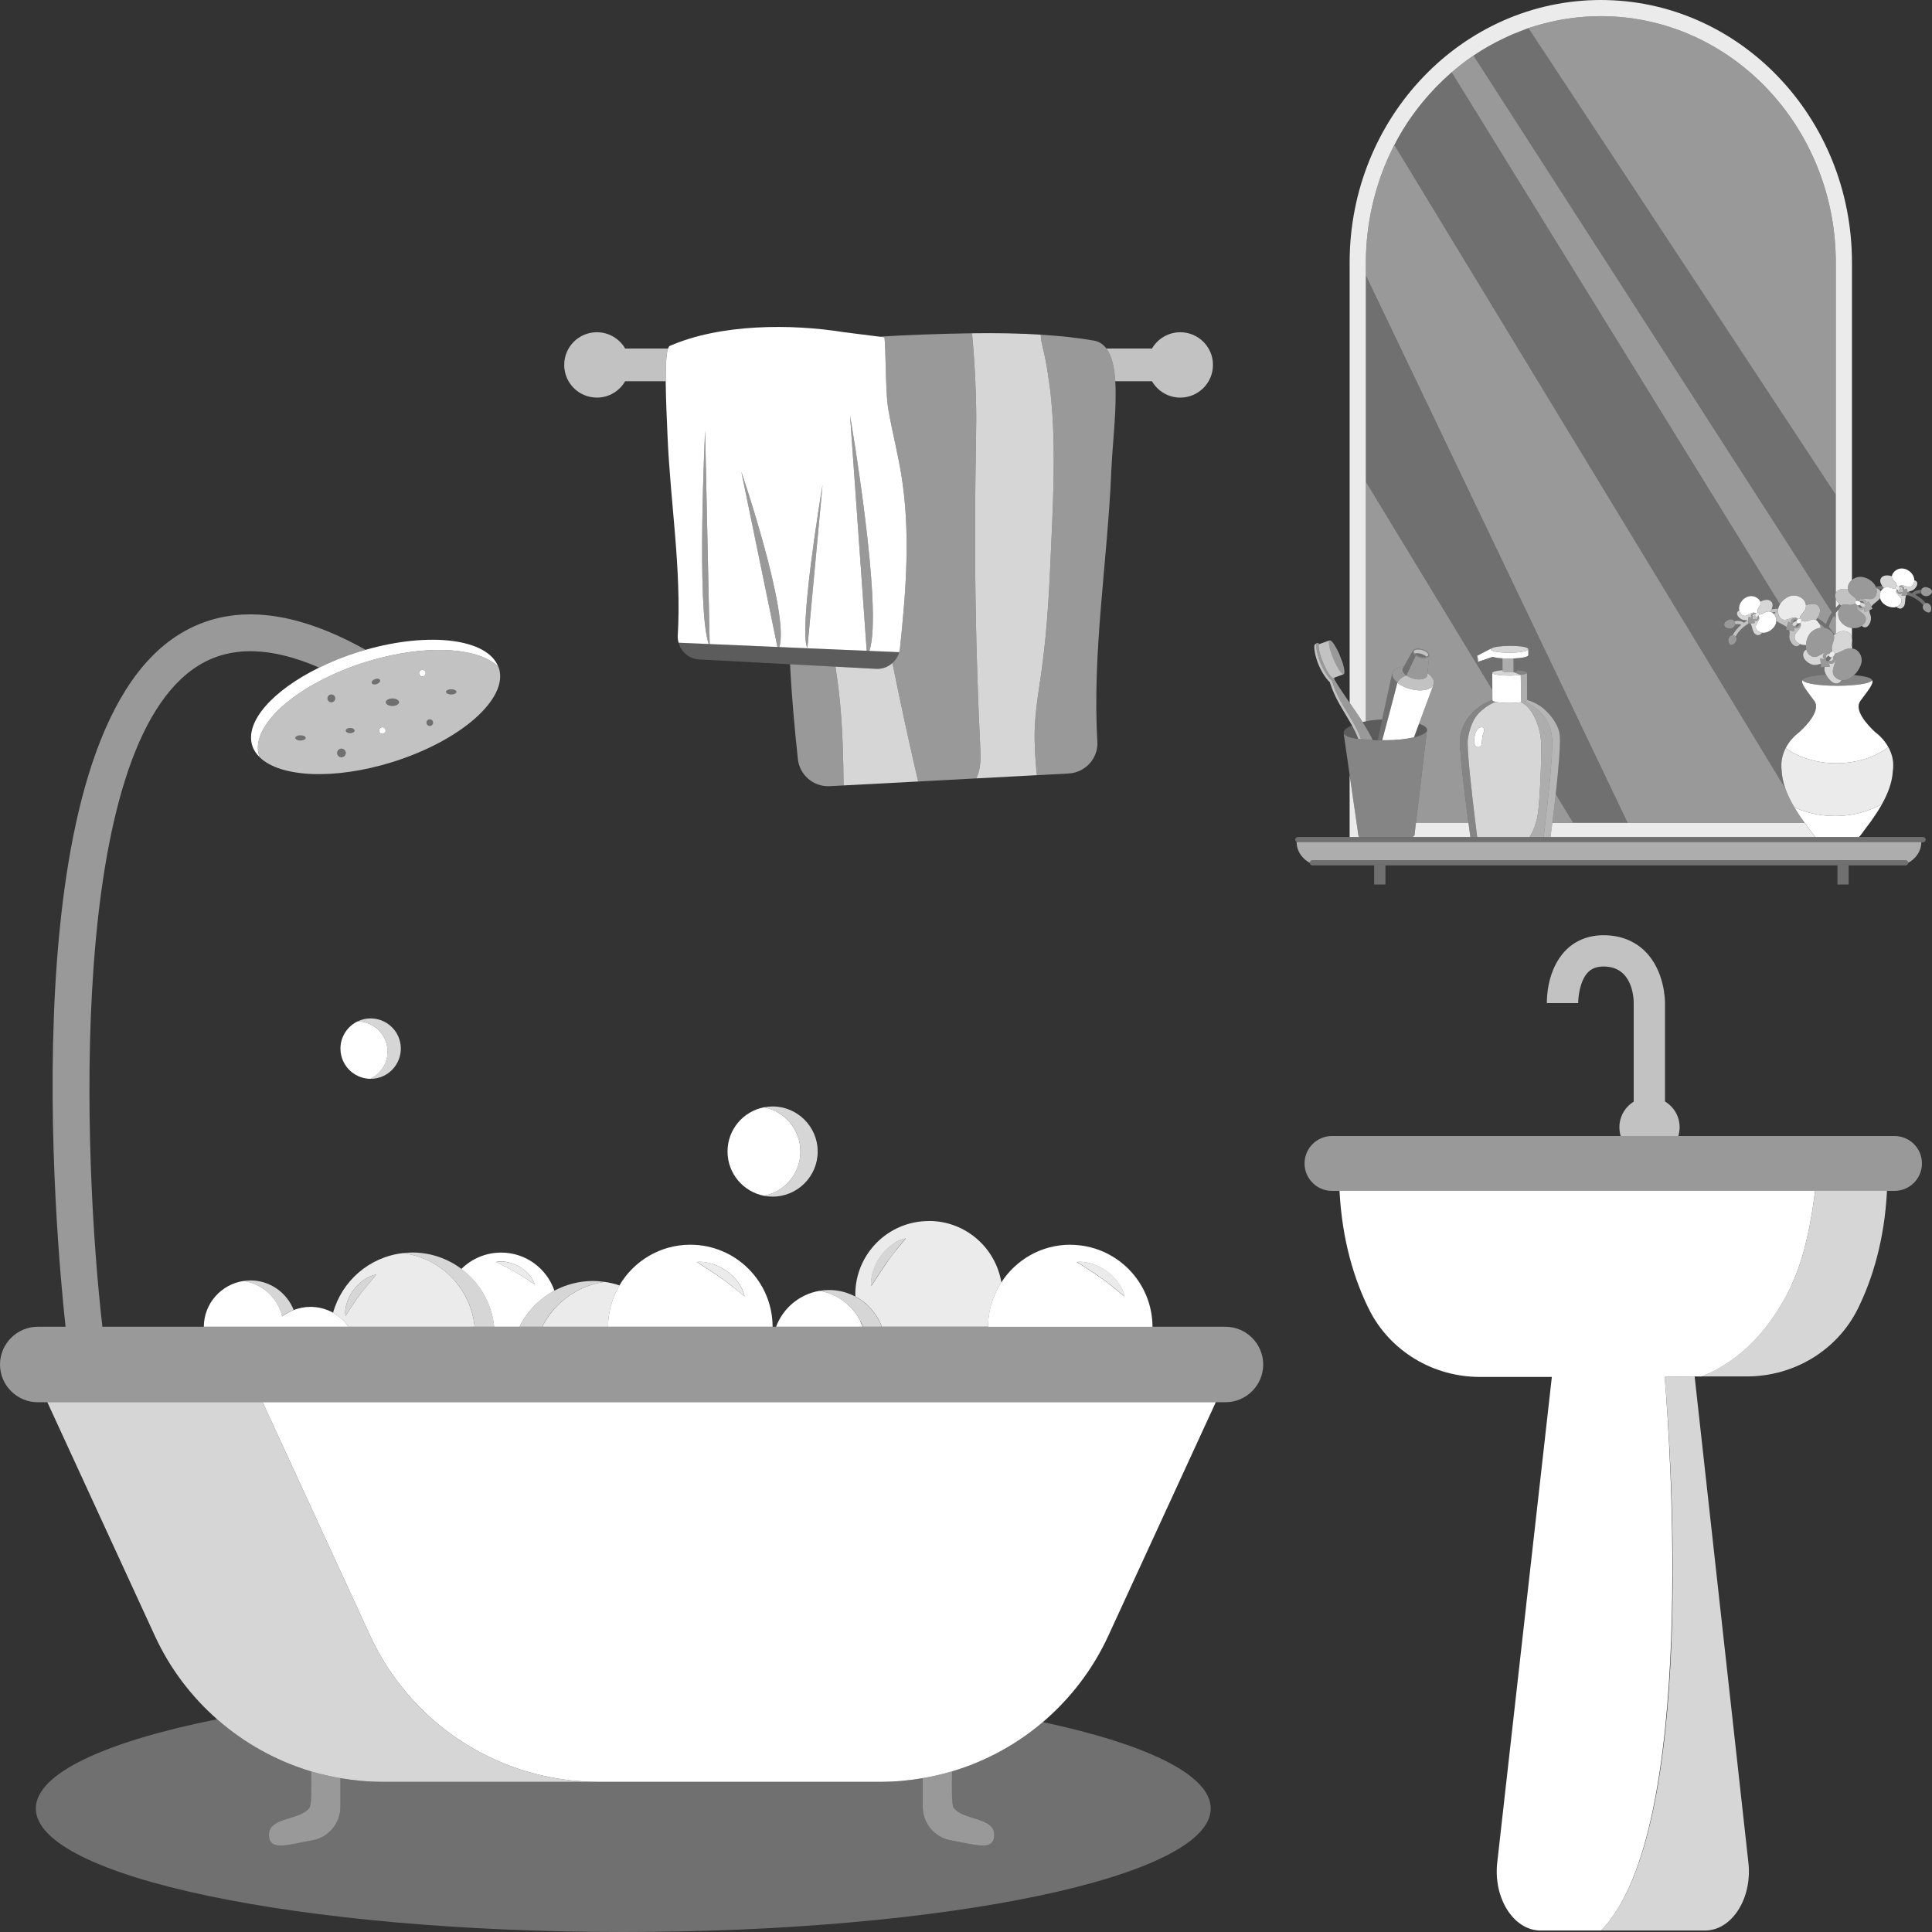 <svg viewBox="0 0 300 300" xmlns="http://www.w3.org/2000/svg"><rect x="0" y="0" width="300" height="300" fill="#333333" stroke="none"/><g fill="#fff"><path d="m 278.1 199.73 c 1.4 -2.95 2.25 -6.13 2.88 -9.33 .36 -1.82 .64 -3.65 .86 -5.49 h -73.84 c .4 7.77 2.32 13.83 4.55 18.34 3.22 6.52 9.96 10.56 17.23 10.56 h 11.19 l -8.46 75.24 c -.71 5.6 2.49 10.72 6.71 10.72 h 9.39 c 15.05 -15.3 10.67 -76.42 9.88 -85.97 l 4.66 -.07 v .01 h 1.07 c 6.17 -2.42 10.85 -7.63 13.89 -14 z"/><path d="m 258.48 213.8 s .04 .46 .11 1.29 v .01 c .79 9.56 5.06 69.37 -9.99 84.67 h 16.16 c 4.22 0 7.42 -5.12 6.71 -10.72 l -8.33 -75.32 h -.14 z" opacity=".8"/><path d="m 281.84 184.91 c -.22 1.84 -.5 3.67 -.86 5.49 -.63 3.2 -1.48 6.38 -2.88 9.33 -3.03 6.37 -7.72 11.58 -13.89 14 h 7.07 c 7.27 0 14.02 -4.04 17.23 -10.56 2.21 -4.5 4.11 -10.53 4.5 -18.26 z" opacity=".8"/><path d="m 294.18 176.4 h -87.35 c -2.35 0 -4.26 1.91 -4.26 4.26 s 1.91 4.26 4.26 4.26 h 87.35 c 2.35 0 4.26 -1.91 4.26 -4.26 s -1.91 -4.26 -4.26 -4.26 z" opacity=".5"/><path d="m 103.73 54.12 c -.29 .82 -.37 2.75 -.36 5.08 h -6.3 c -.87 1.52 -2.51 2.54 -4.38 2.54 -2.81 0 -5.08 -2.27 -5.08 -5.08 s 2.27 -5.07 5.08 -5.07 c 1.87 0 3.51 1.02 4.39 2.53 z" opacity=".7"/><path d="m 188.35 56.66 c 0 2.81 -2.28 5.08 -5.08 5.08 -1.87 0 -3.51 -1.02 -4.39 -2.54 h -5.7 c -.14 -2.13 -.53 -3.94 -1.38 -5.08 h 7.08 c .88 -1.51 2.52 -2.53 4.39 -2.53 2.8 0 5.08 2.27 5.08 5.07 z" opacity=".7"/><path d="m 142.58 121.35 l -11.59 .61 c -.04 -4.35 -.15 -8.7 -.57 -13.02 -.17 -1.81 -.42 -3.62 -.69 -5.42 l 6.33 .34 c .97 .05 1.86 -.31 2.52 -.91 .05 .22 .09 .43 .13 .65 1.15 5.68 2.37 11.32 3.67 16.93 .07 .27 .13 .55 .2 .82 z" opacity=".8"/><path d="m 163.28 83.48 c -.29 6.86 -.58 13.75 -1.53 20.55 -.42 3.08 -.99 6.16 -1.08 9.28 -.07 2.18 .08 4.37 .28 6.54 .02 .17 .04 .35 .06 .52 l -9.41 .5 c .12 -.24 .22 -.49 .3 -.75 .44 -1.36 .37 -2.9 .3 -4.38 -.69 -14.19 -.93 -28.41 -.72 -42.62 .04 -2.67 .1 -5.34 .11 -8.01 0 -1.99 -.05 -3.95 -.14 -5.91 -.07 -1.69 -.18 -3.38 -.31 -5.08 -.06 -.79 -.13 -1.58 -.2 -2.37 3.61 -.05 7.22 0 10.67 .22 -.01 .71 .18 1.45 .35 2.15 .03 .12 .06 .23 .08 .34 .37 1.56 .63 3.15 .84 4.74 .07 .47 .14 .93 .2 1.4 .86 7.58 .53 15.25 .2 22.88 z" opacity=".8"/><path d="m 130.99 121.96 l -2.14 .12 c -2.52 .13 -4.7 -1.73 -4.96 -4.24 -.52 -4.88 -.97 -9.79 -1.21 -14.69 l 7.05 .37 c .27 1.8 .52 3.61 .69 5.42 .42 4.32 .53 8.67 .57 13.02 z" opacity=".5"/><path d="m 172.56 73.22 c -.59 14 -2.98 28.01 -2.16 41.94 .15 2.6 -1.88 4.81 -4.48 4.95 l -4.91 .26 c -.02 -.17 -.04 -.35 -.06 -.52 -.2 -2.17 -.35 -4.36 -.28 -6.54 .09 -3.12 .66 -6.2 1.08 -9.28 .95 -6.8 1.24 -13.69 1.53 -20.55 .33 -7.63 .66 -15.3 -.2 -22.88 -.06 -.47 -.13 -.93 -.2 -1.4 -.21 -1.59 -.47 -3.18 -.84 -4.74 -.02 -.11 -.05 -.22 -.08 -.34 -.17 -.7 -.36 -1.44 -.35 -2.15 2.92 .18 5.72 .47 8.26 .92 .82 .14 1.45 .58 1.93 1.23 .85 1.14 1.24 2.95 1.38 5.08 .27 4.26 -.45 9.83 -.62 14.02 z" opacity=".5"/><path d="m 151.9 120.12 c -.08 .26 -.18 .51 -.3 .75 l -9.02 .48 c -.07 -.27 -.13 -.55 -.2 -.82 -1.3 -5.61 -2.52 -11.25 -3.67 -16.93 -.04 -.22 -.08 -.43 -.13 -.65 .49 -.44 .86 -1.02 1.04 -1.68 .05 -.18 .1 -.36 .12 -.55 .96 -9.09 1.68 -18.26 .17 -27.26 -.56 -3.35 -1.42 -6.65 -1.99 -10 -.18 -1.04 -.26 -2.59 -.32 -4.26 -.06 -1.73 -.09 -3.58 -.15 -5.08 -.03 -.66 -.06 -1.26 -.11 -1.74 l -.66 -.09 s 0 -.01 .01 -.02 c 3.88 -.26 9.99 -.46 14.25 -.52 .07 .79 .14 1.58 .2 2.37 .13 1.7 .24 3.39 .31 5.08 .09 1.96 .14 3.92 .14 5.91 -.01 2.67 -.07 5.34 -.11 8.01 -.21 14.21 .03 28.43 .72 42.62 .07 1.48 .14 3.02 -.3 4.38 z" opacity=".5"/><path d="m 139.91 73.46 c -.56 -3.35 -1.42 -6.65 -1.99 -10 -.18 -1.04 -.26 -2.59 -.32 -4.26 -.06 -1.73 -.09 -3.58 -.15 -5.08 -.03 -.66 -.06 -1.26 -.11 -1.74 l -.66 -.09 -.1 -.01 -5.47 -.69 c -8.39 -1.35 -19.3 -1.29 -27.1 2.12 -.11 .04 -.2 .2 -.28 .41 -.29 .82 -.37 2.75 -.36 5.08 .02 2.65 .17 5.79 .28 8.43 .43 10.37 2.2 20.77 1.59 31.1 -.02 .37 .04 .73 .13 1.07 l 4.68 .2 c -1.92 -5.4 -.56 -33.15 -.56 -33.15 l .71 33.16 10.52 .45 -5.6 -27.19 s 7.5 21.95 5.9 27.2 l 1.55 .07 6.74 .29 5.27 .22 -2.59 -36.55 s 5.22 30.21 3 36.57 l 3.26 .14 1.37 .06 c .05 -.18 .1 -.36 .12 -.55 .96 -9.09 1.68 -18.26 .17 -27.26 z m -13.43 15.22 l -1.11 11.94 c -.69 -1.29 -.19 -7.08 .52 -12.83 .72 -5.76 1.66 -11.47 1.83 -12.48 z"/><path d="m 134.99 101.07 l -.41 -.02 -2.59 -36.55 s 5.22 30.21 3 36.57 z" opacity=".5"/><path d="m 125.89 87.79 c -.71 5.75 -1.21 11.54 -.52 12.83 l 1.11 -11.94 1.24 -13.37 c -.17 1.01 -1.11 6.72 -1.83 12.48 z" opacity=".5"/><path d="m 121.02 100.47 l -.3 -.01 -5.6 -27.19 s 7.5 21.95 5.9 27.2 z" opacity=".5"/><path d="m 110.2 100.01 l -.15 -.01 c -1.92 -5.4 -.56 -33.15 -.56 -33.15 s .71 33.16 .71 33.16 z" opacity=".5"/><path d="m 139.62 101.27 c -.18 .66 -.55 1.24 -1.04 1.68 -.66 .6 -1.55 .96 -2.52 .91 l -6.33 -.34 -7.05 -.37 -14.12 -.75 c -1.55 -.08 -2.82 -1.17 -3.19 -2.6 l 4.68 .2 .15 .01 10.52 .45 .3 .01 1.55 .07 6.74 .29 5.27 .22 .41 .02 3.26 .14 z" opacity=".2"/><path d="m 188 280.82 c 0 10.59 -40.84 19.18 -91.22 19.18 s -91.22 -8.59 -91.22 -19.18 c 0 -5.45 10.8 -10.37 28.15 -13.86 4.21 3.71 9.19 6.48 14.6 8.1 .04 2.54 .07 5.2 -.25 5.64 -1.44 1.99 -6.3 1.43 -6.3 4.18 0 2.68 2.92 1.55 6.72 .89 2.54 -.44 4.38 -2.65 4.38 -5.23 v -4.43 c 2.15 .37 4.34 .57 6.57 .57 h 77.28 c 2.23 0 4.42 -.2 6.57 -.57 v 4.43 c 0 2.58 1.84 4.79 4.38 5.23 3.8 .66 6.72 1.79 6.72 -.89 0 -2.75 -4.86 -2.19 -6.3 -4.18 -.31 -.44 -.28 -3.1 -.25 -5.64 5.2 -1.55 10 -4.17 14.11 -7.66 16.12 3.45 26.06 8.19 26.06 13.42 z" opacity=".3"/><path d="m 172.82 199.83 c .61 .46 1.15 .98 1.83 1.48 -.19 -.8 -.55 -1.56 -1.04 -2.22 -.49 -.67 -1.09 -1.25 -1.76 -1.72 -.67 -.48 -1.41 -.86 -2.19 -1.11 -.78 -.24 -1.6 -.4 -2.43 -.31 1.36 .91 2.62 1.66 3.82 2.53 .6 .43 1.19 .87 1.78 1.34 z" opacity=".9"/><path d="m 76.74 206.02 h 3.92 c 1.19 -2.39 3.08 -4.35 5.43 -5.6 -1.18 -3.44 -4.43 -5.92 -8.28 -5.92 -2.4 0 -4.58 .97 -6.17 2.54 2.81 2.1 4.73 5.31 5.09 8.99 z m 2.15 -10.01 c .61 .13 1.19 .36 1.73 .67 s 1.04 .69 1.45 1.16 c .43 .45 .75 1 .95 1.59 -.54 -.33 -.99 -.68 -1.48 -.98 -.48 -.31 -.95 -.6 -1.44 -.88 -.97 -.57 -1.97 -1.04 -3.06 -1.62 .62 -.13 1.25 -.08 1.85 .05 z"/><path d="m 73.7 206.02 h 3.04 c -.36 -3.68 -2.28 -6.89 -5.09 -8.99 -2.13 -1.59 -4.76 -2.54 -7.62 -2.54 -.52 0 -1.02 .04 -1.52 .1 3.11 .37 5.87 1.86 7.88 4.04 1.83 1.99 3.04 4.55 3.31 7.39 z" opacity=".8"/><path d="m 54.13 206.02 h 19.57 c -.28 -2.84 -1.49 -5.4 -3.31 -7.39 -2.01 -2.19 -4.77 -3.67 -7.88 -4.04 -5.19 .62 -9.42 4.33 -10.79 9.25 .96 .54 1.79 1.29 2.42 2.18 z m -.24 -3.81 c .23 -.69 .57 -1.34 1.01 -1.92 .88 -1.15 2.1 -2.08 3.53 -2.39 -.44 .6 -.9 1.08 -1.32 1.6 -.44 .5 -.83 1.02 -1.22 1.53 -.78 1.04 -1.47 2.11 -2.24 3.33 -.12 -.73 .02 -1.46 .24 -2.15 z" opacity=".9"/><path d="m 80.66 206.02 h 3.53 c .61 -1.22 1.4 -2.31 2.35 -3.27 1.93 -1.96 4.47 -3.3 7.33 -3.7 -.58 -.08 -1.17 -.14 -1.77 -.14 -2.17 0 -4.22 .55 -6.01 1.5 -2.35 1.25 -4.24 3.22 -5.43 5.6 z" opacity=".8"/><path d="m 84.2 206.02 h 10.22 c .01 -2.35 .66 -4.54 1.77 -6.42 -.74 -.25 -1.51 -.44 -2.31 -.55 -2.86 .4 -5.4 1.74 -7.33 3.7 -.94 .96 -1.74 2.06 -2.35 3.27 z" opacity=".9"/><path d="m 103.55 206.02 h 16.42 c -.02 -7.04 -5.73 -12.74 -12.78 -12.74 -4.7 0 -8.79 2.54 -11.01 6.32 -1.11 1.89 -1.76 4.08 -1.77 6.42 h 9.13 z m 7.09 -9.76 c .78 .25 1.52 .63 2.19 1.11 .67 .47 1.28 1.05 1.76 1.72 .5 .66 .86 1.42 1.04 2.22 -.67 -.5 -1.22 -1.02 -1.83 -1.48 -.58 -.47 -1.17 -.92 -1.78 -1.34 -1.2 -.87 -2.46 -1.62 -3.82 -2.53 .83 -.09 1.65 .06 2.43 .31 z"/><path d="m 119.97 171.81 c -.46 0 -.91 .05 -1.34 .13 3.23 .63 5.66 3.46 5.66 6.87 s -2.44 6.24 -5.66 6.87 c .44 .09 .88 .13 1.34 .13 3.87 0 7 -3.14 7 -7 s -3.14 -7 -7 -7 z" opacity=".8"/><path d="m 124.29 178.81 c 0 -3.41 -2.44 -6.24 -5.66 -6.87 -3.23 .63 -5.66 3.46 -5.66 6.87 s 2.44 6.24 5.66 6.87 c 3.23 -.63 5.66 -3.46 5.66 -6.87 z"/><path d="m 56.53 158.25 c -.36 .08 -.69 .2 -1.01 .35 2.14 .02 4.06 1.49 4.54 3.67 s -.62 4.33 -2.55 5.25 c .35 0 .71 -.03 1.06 -.11 2.53 -.57 4.12 -3.08 3.56 -5.6 -.56 -2.53 -3.08 -4.12 -5.6 -3.56 z" opacity=".8"/><path d="m 60.07 162.27 c -.49 -2.17 -2.41 -3.65 -4.54 -3.67 -1.93 .92 -3.04 3.08 -2.55 5.25 s 2.41 3.65 4.54 3.67 c 1.93 -.92 3.04 -3.08 2.55 -5.25 z"/><path d="m 133.54 205.02 c .17 .32 .32 .66 .45 1 h 2.93 c -.75 -2.02 -2.22 -3.69 -4.1 -4.69 -1.22 -.65 -2.62 -1.02 -4.1 -1.02 -.5 0 -.99 .05 -1.47 .13 2.74 .47 5.04 2.2 6.29 4.58 z" opacity=".8"/><path d="m 133.54 205.02 c -1.25 -2.38 -3.55 -4.12 -6.29 -4.58 -3.11 .53 -5.67 2.69 -6.74 5.58 h 13.45 c -.16 -.33 -.3 -.66 -.43 -1 z"/><path d="m 144.23 189.6 c -6.31 0 -11.42 5.11 -11.42 11.42 0 .1 .01 .2 .02 .3 1.89 1 3.35 2.67 4.1 4.69 h 16.5 c 0 -.54 .04 -1.07 .11 -1.59 .23 -1.75 .8 -3.38 1.66 -4.84 .09 -.15 .19 -.3 .29 -.45 -.9 -5.41 -5.59 -9.54 -11.25 -9.54 z m -5.06 4.5 c -.47 .58 -.92 1.17 -1.34 1.78 -.87 1.2 -1.62 2.46 -2.53 3.82 -.09 -.83 .06 -1.65 .31 -2.43 s .63 -1.52 1.11 -2.19 c .47 -.67 1.05 -1.28 1.72 -1.76 .66 -.5 1.42 -.86 2.22 -1.04 -.5 .67 -1.02 1.22 -1.48 1.83 z" opacity=".9"/><path d="m 166.2 193.28 c -4.51 0 -8.45 2.34 -10.73 5.87 -.1 .15 -.2 .3 -.29 .45 -.86 1.46 -1.43 3.09 -1.66 4.84 -.07 .52 -.11 1.05 -.11 1.59 h 25.55 c -.02 -7.04 -5.73 -12.74 -12.78 -12.74 z m 6.61 6.55 c -.58 -.47 -1.17 -.92 -1.78 -1.34 -1.2 -.87 -2.46 -1.62 -3.82 -2.53 .83 -.09 1.65 .06 2.43 .31 s 1.52 .63 2.19 1.11 c .67 .47 1.28 1.05 1.76 1.72 .5 .66 .86 1.42 1.04 2.22 -.67 -.5 -1.22 -1.02 -1.83 -1.48 z"/><path d="m 43.81 204.41 c .54 -.42 1.14 -.76 1.79 -1 -1.06 -2.69 -3.67 -4.59 -6.73 -4.59 -.36 0 -.71 .04 -1.05 .09 2.95 .43 5.32 2.64 5.99 5.51 z" opacity=".8"/><path d="m 44.01 206.02 h 10.13 c -.63 -.9 -1.45 -1.65 -2.42 -2.18 -1.04 -.58 -2.24 -.91 -3.51 -.91 -.92 0 -1.79 .18 -2.6 .49 -.65 .25 -1.25 .59 -1.79 1 -.67 -2.87 -3.04 -5.08 -5.99 -5.51 -3.48 .51 -6.16 3.49 -6.18 7.11 z"/><path d="m 52.86 276.11 v 4.43 c 0 2.58 -1.84 4.79 -4.38 5.23 -3.8 .66 -6.72 1.79 -6.72 -.89 0 -2.75 4.86 -2.19 6.3 -4.18 .32 -.44 .29 -3.1 .25 -5.64 1.49 .44 3.01 .79 4.55 1.05 z" opacity=".5"/><path d="m 154.38 284.88 c 0 2.68 -2.92 1.55 -6.72 .89 -2.54 -.44 -4.38 -2.65 -4.38 -5.23 v -4.43 c 1.54 -.26 3.06 -.61 4.55 -1.05 -.03 2.54 -.06 5.2 .25 5.64 1.44 1.99 6.3 1.43 6.3 4.18 z" opacity=".5"/><path d="m 92.86 276.68 h -33.43 c -2.23 0 -4.42 -.2 -6.57 -.57 -1.54 -.26 -3.06 -.61 -4.55 -1.05 -5.41 -1.62 -10.39 -4.39 -14.6 -8.1 -4.02 -3.53 -7.34 -7.9 -9.66 -12.94 l -16.7 -36.29 h 33.43 l 16.71 36.29 c 1.51 3.28 3.46 6.28 5.74 8.96 7.28 8.55 18.05 13.7 29.63 13.7 z" opacity=".8"/><path d="m 188.79 217.73 l -16.7 36.29 c -2.42 5.25 -5.92 9.77 -10.15 13.38 -4.11 3.49 -8.91 6.11 -14.11 7.66 -1.49 .44 -3.01 .79 -4.55 1.05 -2.15 .37 -4.34 .57 -6.57 .57 h -43.85 c -11.58 0 -22.35 -5.15 -29.63 -13.7 -2.28 -2.68 -4.23 -5.68 -5.74 -8.96 l -16.71 -36.29 z"/><path d="m 113.8 199.83 c .61 .46 1.15 .98 1.83 1.48 -.19 -.8 -.55 -1.56 -1.04 -2.22 -.49 -.67 -1.09 -1.25 -1.76 -1.72 -.67 -.48 -1.41 -.86 -2.19 -1.11 -.78 -.24 -1.6 -.4 -2.43 -.31 1.36 .91 2.62 1.66 3.82 2.53 .6 .43 1.19 .87 1.78 1.34 z" opacity=".9"/><path d="m 81.54 198.45 c .49 .3 .94 .65 1.48 .98 -.2 -.59 -.52 -1.14 -.95 -1.59 -.41 -.47 -.91 -.86 -1.45 -1.16 -.54 -.31 -1.12 -.54 -1.73 -.67 -.6 -.13 -1.23 -.18 -1.85 -.05 1.09 .58 2.1 1.06 3.06 1.62 .49 .27 .96 .57 1.44 .88 z" opacity=".9"/><path d="m 55.89 201.03 c .4 -.51 .79 -1.03 1.22 -1.53 .42 -.52 .88 -1.01 1.32 -1.6 -1.43 .31 -2.65 1.24 -3.53 2.39 -.44 .58 -.78 1.24 -1.01 1.92 -.22 .69 -.35 1.42 -.24 2.15 .76 -1.22 1.45 -2.29 2.24 -3.33 z" opacity=".8"/><path d="m 137.82 195.88 c .43 -.6 .87 -1.19 1.34 -1.78 .46 -.61 .98 -1.15 1.48 -1.83 -.8 .19 -1.56 .55 -2.22 1.04 -.67 .49 -1.25 1.09 -1.72 1.76 -.48 .67 -.86 1.41 -1.11 2.19 -.24 .78 -.4 1.6 -.31 2.43 .91 -1.36 1.66 -2.62 2.53 -3.82 z" opacity=".8"/><path d="m 56.75 100.91 c -.37 .11 -.73 .2 -1.11 .32 -2.19 .69 -4.24 1.52 -6.1 2.44 -7.14 3.51 -11.55 8.37 -10.37 12.11 .22 .69 .63 1.29 1.17 1.82 -.03 -.08 -.08 -.16 -.11 -.24 -1.23 -3.93 3.71 -9.11 11.53 -12.65 1.55 -.7 3.2 -1.34 4.95 -1.89 .74 -.23 1.48 -.44 2.21 -.63 8.17 -2.11 15.51 -1.53 18.45 1.33 -1.68 -4.34 -10.66 -5.46 -20.62 -2.61 z"/><path d="m 77.48 103.76 c -.03 -.09 -.08 -.16 -.11 -.24 -2.93 -2.86 -10.28 -3.44 -18.45 -1.33 -.73 .19 -1.47 .39 -2.21 .63 -1.75 .55 -3.4 1.19 -4.95 1.89 -7.82 3.54 -12.76 8.72 -11.53 12.65 .03 .09 .08 .16 .11 .24 3.2 3.12 11.62 3.54 20.66 .71 10.58 -3.32 17.95 -9.83 16.48 -14.54 z m -30.82 11.22 c -.44 0 -.8 -.18 -.8 -.4 s .36 -.4 .8 -.4 .8 .18 .8 .4 -.36 .4 -.8 .4 z m 11.57 -9.52 c .35 -.13 .7 -.06 .78 .14 .08 .21 -.15 .48 -.5 .61 s -.7 .06 -.78 -.14 c -.08 -.21 .15 -.48 .5 -.61 z m -6.78 3.58 c -.33 0 -.6 -.27 -.6 -.6 s .27 -.6 .6 -.6 .6 .27 .6 .6 -.27 .6 -.6 .6 z m 1.57 8.55 c -.37 0 -.67 -.3 -.67 -.67 s .3 -.67 .67 -.67 .67 .3 .67 .67 -.3 .67 -.67 .67 z m 1.35 -3.75 c -.38 0 -.68 -.18 -.68 -.4 s .31 -.4 .68 -.4 .68 .18 .68 .4 -.31 .4 -.68 .4 z m 4.99 .11 c -.28 0 -.51 -.23 -.51 -.51 s .23 -.51 .51 -.51 .51 .23 .51 .51 -.23 .51 -.51 .51 z m 1.58 -4.33 c -.56 0 -1.02 -.26 -1.02 -.58 s .46 -.58 1.02 -.58 1.02 .26 1.02 .58 -.46 .58 -1.02 .58 z m 4.63 -4.58 c -.28 0 -.51 -.23 -.51 -.51 s .23 -.51 .51 -.51 .51 .23 .51 .51 -.23 .51 -.51 .51 z m 1.17 7.68 c -.28 0 -.51 -.23 -.51 -.51 s .23 -.51 .51 -.51 .51 .23 .51 .51 -.23 .51 -.51 .51 z m 3.33 -4.89 c -.44 0 -.8 -.18 -.8 -.4 s .36 -.4 .8 -.4 .8 .18 .8 .4 -.36 .4 -.8 .4 z" opacity=".7"/><path d="m 65.58 104.02 c .28 0 .51 .23 .51 .51 s -.23 .51 -.51 .51 -.51 -.23 -.51 -.51 .23 -.51 .51 -.51 z"/><path d="m 66.75 111.7 c -.28 0 -.51 .23 -.51 .51 s .23 .51 .51 .51 .51 -.23 .51 -.51 -.23 -.51 -.51 -.51 z" opacity=".3"/><path d="m 59.37 112.93 c .28 0 .5 .23 .5 .51 s -.22 .51 -.5 .51 c -.29 0 -.51 -.23 -.51 -.51 s .22 -.51 .51 -.51 z"/><path d="m 60.95 108.46 c -.56 0 -1.02 .26 -1.02 .58 s .46 .58 1.02 .58 1.02 -.26 1.02 -.58 -.46 -.58 -1.02 -.58 z" opacity=".3"/><path d="m 70.08 107.83 c .44 0 .8 -.18 .8 -.4 s -.36 -.4 -.8 -.4 -.8 .18 -.8 .4 .36 .4 .8 .4 z" opacity=".3"/><path d="m 46.66 114.17 c -.44 0 -.8 .18 -.8 .4 s .36 .4 .8 .4 .8 -.18 .8 -.4 -.36 -.4 -.8 -.4 z" opacity=".3"/><path d="m 53.02 116.25 c -.37 0 -.67 .3 -.67 .67 s .3 .67 .67 .67 .67 -.3 .67 -.67 -.3 -.67 -.67 -.67 z" opacity=".3"/><path d="m 54.37 113.04 c -.38 0 -.68 .18 -.68 .4 s .31 .4 .68 .4 .68 -.18 .68 -.4 -.31 -.4 -.68 -.4 z" opacity=".3"/><path d="m 59.01 105.6 c -.08 -.21 -.42 -.27 -.78 -.14 -.35 .13 -.58 .4 -.5 .61 s .42 .27 .78 .14 c .35 -.13 .58 -.4 .5 -.61 z" opacity=".3"/><path d="m 51.45 107.83 c -.33 0 -.6 .27 -.6 .6 s .27 .6 .6 .6 .6 -.27 .6 -.6 -.27 -.6 -.6 -.6 z" opacity=".3"/><path d="m 190.29 206.02 h -56.29 c .02 .05 .03 .1 .05 .15 -.03 -.05 -.05 -.1 -.07 -.15 h -118.08 c -2.93 -25.34 -5.68 -90.12 15.02 -102.74 4.93 -3.01 11.18 -2.86 18.63 .38 1.87 -.92 3.91 -1.75 6.1 -2.44 .37 -.12 .74 -.21 1.11 -.32 -11.37 -6.37 -21.04 -7.22 -28.8 -2.48 -26.56 16.2 -19.21 94.46 -17.78 107.6 h -4.32 c -3.22 0 -5.86 2.63 -5.86 5.86 s 2.64 5.86 5.86 5.86 h 184.43 c 3.22 0 5.86 -2.64 5.86 -5.86 s -2.64 -5.86 -5.86 -5.86 z" opacity=".5"/><path d="m 258.54 176.4 h 2.07 c .13 -.43 .2 -.89 .2 -1.36 0 -1.7 -.91 -3.19 -2.27 -4 v -15.27 c 0 -.48 -.05 -4.99 -3.05 -8.01 -1.65 -1.66 -3.89 -2.54 -6.48 -2.54 -2.35 0 -4.4 .82 -5.91 2.37 -2.94 3.02 -2.92 7.65 -2.9 8.17 h 4.86 c -.01 -.86 .24 -3.47 1.53 -4.79 .6 -.61 1.37 -.89 2.42 -.89 4.43 0 4.67 4.73 4.67 5.68 v 15.31 c -1.33 .82 -2.22 2.29 -2.22 3.97 0 .47 .07 .93 .2 1.36 h 6.87 z" opacity=".7"/><path d="m 285.06 96 v 2.44 c -.07 .04 -.14 .07 -.2 .12 -.25 -.43 -.55 -.83 -.9 -1.2 .19 -.68 .48 -1.27 .82 -1.79 0 0 .28 .43 .28 .43 z" opacity=".5"/><path d="m 283.38 97.51 c -.22 -.04 -.44 -.05 -.66 -.03 -.04 -.25 -.13 -.49 -.28 -.73 .32 .21 .64 .47 .94 .76 z" opacity=".5"/><path d="m 284.48 95.1 c -.41 .58 -.74 1.2 -.94 1.85 -.4 -.36 -.85 -.68 -1.34 -.97 .34 -.53 .58 -1.17 .27 -1.71 -.42 -.73 -1.41 -.51 -2.05 -.31 -.03 -.25 -.13 -.5 -.27 -.71 -.29 -.4 -.75 -.65 -1.23 -.75 -.74 -.14 -1.46 .19 -2.02 .71 -.2 .18 -.38 .4 -.51 .62 l -50.98 -82.6 v -.01 c .07 -.06 .15 -.11 .22 -.17 1.01 -.87 2.07 -1.68 3.17 -2.42 h .01 z" opacity=".5"/><path d="m 280.22 127.76 h -27.49 l -40.64 -85 v -2.01 c 0 -2.97 .34 -5.85 .95 -8.63 .09 -.39 .18 -.78 .28 -1.17 .22 -.87 .46 -1.73 .74 -2.57 .26 -.82 .56 -1.62 .87 -2.41 s .65 -1.57 1.02 -2.33 c .19 -.38 .38 -.76 .57 -1.13 l 60.71 99.94 c .36 1.02 .86 2 1.4 2.91 .13 .22 .26 .43 .39 .64 .26 .42 .53 .82 .8 1.19 .13 .2 .27 .39 .4 .57 z" opacity=".5"/><path d="m 285.06 76.8 v -36.05 c 0 -21.09 -16.37 -38.24 -36.48 -38.24 -3.16 0 -6.23 .43 -9.15 1.23 -.7 .19 -1.4 .4 -2.09 .63 l 47.71 72.43 z" opacity=".5"/><path d="m 285.06 95.18 v .82 l -.28 -.43 c .09 -.13 .18 -.27 .28 -.39 z" opacity=".3"/><path d="m 285.01 92.19 c -.09 .27 -.05 .53 .05 .78 v 1.41 c -.21 .23 -.41 .47 -.58 .72 l -55.67 -86.47 c .77 -.52 1.55 -1 2.35 -1.46 .79 -.44 1.59 -.86 2.41 -1.25 .81 -.38 1.64 -.74 2.49 -1.07 .27 -.1 .54 -.21 .82 -.31 .01 -.01 .03 -.01 .04 -.02 .06 -.02 .12 -.05 .19 -.07 .08 -.03 .16 -.05 .24 -.08 l 47.71 72.43 v 15.29 c -.02 .03 -.04 .06 -.05 .1 z" opacity=".3"/><path d="m 279.94 105.56 c .08 -.35 1.37 -.64 3.2 -.77 .14 -.01 .27 -.02 .41 -.03 -.08 -.15 -.14 -.29 -.18 -.41 -.11 -.31 -.08 -.56 -.03 -.81 -.08 0 -.16 .01 -.22 .03 -.16 .03 -.28 .12 -.35 .04 -.03 -.04 -.03 -.21 -.02 -.35 0 -.06 -.01 -.12 -.01 -.19 -.18 .06 -.37 .11 -.56 .15 -.12 .02 -.23 .04 -.36 .04 -.9 .01 -2.32 -1.1 -1.67 -2.11 .09 -.13 .2 -.23 .33 -.31 -.03 -.13 -.03 -.28 -.03 -.42 -.01 -.09 -.03 -.17 -.02 -.25 -.05 0 -.09 -.01 -.14 -.01 -.27 0 -.53 -.04 -.77 -.15 -.1 .15 -.23 .27 -.41 .32 -.31 .08 -.63 -.12 -.84 -.37 -.25 -.3 -.46 -.77 -.43 -1.17 .01 -.35 .11 -.61 -.02 -.91 -.22 -.04 -.42 -.09 -.49 -.12 .03 -.08 .07 -.22 .11 -.37 -.19 -.16 -.4 -.29 -.61 -.4 -.34 -.18 -.7 -.33 -.99 -.58 -.01 0 -.01 0 -.01 -.01 -.01 .59 -.38 1.09 -.85 1.44 -.4 .3 -.87 .47 -1.34 .41 -.22 .26 -.5 .44 -.79 .36 -.22 -.06 -.41 -.21 -.53 -.42 -.14 -.26 -.21 -.57 -.3 -.86 -.05 -.18 -.12 -.36 -.22 -.53 -.09 .01 -.18 .01 -.25 .02 -.78 .43 -1.59 1.16 -2.04 2.03 .04 .03 .07 .08 .09 .12 .16 .37 -.06 .71 -.15 .82 -.38 .45 -.96 .6 -1.06 -.26 -.05 -.4 .2 -.91 .65 -.9 .31 -.61 .79 -1.16 1.32 -1.61 -.24 -.13 -.6 -.12 -.93 -.06 -.05 .34 -.4 .61 -.75 .64 -.3 .03 -.65 -.07 -.84 -.3 -.16 -.19 -.17 -.53 .17 -.81 .48 -.39 1.01 -.44 1.29 -.03 .45 -.09 1.08 -.12 1.49 .23 .18 -.13 .36 -.24 .54 -.34 -.17 -.05 -.35 -.04 -.56 -.07 -.31 -.04 -.65 -.27 -.84 -.51 -.17 -.2 -.28 -.48 -.17 -.71 .06 -.13 .18 -.21 .31 -.27 -.17 -.73 .27 -1.52 .9 -1.94 .67 -.43 1.49 -.39 2.08 .15 .12 .12 .23 .26 .29 .42 .51 -.25 1.19 -.46 1.64 -.07 .38 .32 .3 .82 .13 1.25 .31 -.05 .65 -.07 1 -.08 .05 -.24 .15 -.47 .28 -.69 l -50.98 -82.6 c -.42 .36 -.83 .73 -1.23 1.11 s -.79 .77 -1.18 1.17 l -.18 .18 c -.12 .12 -.23 .25 -.34 .37 -1.52 1.63 -2.9 3.39 -4.13 5.28 -.66 1.02 -1.27 2.07 -1.83 3.16 v .01 l 60.71 99.94 c -.32 -.93 -.54 -1.88 -.58 -2.85 -.03 -.25 -.04 -.49 -.04 -.74 0 -.23 .01 -.45 .04 -.67 .01 -.07 .02 -.14 .03 -.21 .03 -.15 .05 -.3 .09 -.45 .02 -.07 .04 -.15 .06 -.23 .04 -.14 .08 -.27 .13 -.4 .02 -.08 .06 -.16 .09 -.24 .05 -.12 .11 -.25 .17 -.38 .02 -.04 .04 -.08 .06 -.11 .32 -.64 .75 -1.23 1.28 -1.76 .25 -.25 .52 -.48 .81 -.7 1.25 -1.14 3.39 -3.45 2.35 -4.88 -.98 -1.35 -2.24 -2.79 -1.79 -3.23 0 -.02 0 -.03 .01 -.04 z" opacity=".3"/><path d="m 275.71 95.05 c -.1 .1 -.18 .21 -.23 .33 -.01 -.02 -.03 -.05 -.05 -.07 -.08 -.08 -.17 -.15 -.27 -.21 .18 -.02 .36 -.04 .55 -.05 z" opacity=".3"/><path d="m 252.73 127.76 h -8.45 l -2.71 -4.46 c .42 -3.81 .77 -7.67 .63 -9.08 -.16 -1.6 -1.24 -3 -2.31 -4 -.72 -.68 -1.67 -1.2 -2.75 -1.53 l -.03 -4.23 v -.01 c 0 -.18 -.65 -.33 -1.59 -.39 l -.01 -1.84 c -.09 .01 -.19 .01 -.28 .01 1.3 -.06 2.09 -.27 2.09 -.51 v -.92 c 0 -.29 -1.14 -.52 -2.92 -.51 -1.47 .01 -2.49 .18 -2.8 .4 .02 -.02 .03 -.03 .05 -.04 l -2.31 1.2 c -.06 .01 -.08 .22 -.04 .48 .03 .24 .11 .45 .16 .45 l 2.33 -.79 c .01 0 .02 .01 .04 .01 .02 .01 .05 .02 .07 .02 .01 0 .03 .01 .06 .02 .01 .01 .03 .01 .05 .01 .03 .01 .07 .01 .11 .03 .06 .02 .13 .03 .2 .04 0 0 .01 0 .02 .01 .04 .01 .08 .01 .12 .02 l .84 .08 .01 1.84 c -.94 .07 -1.59 .23 -1.59 .41 l .01 2.64 -19.64 -32.32 v -32.04 z" opacity=".3"/><path d="m 285.62 93.8 c -.2 .19 -.38 .38 -.56 .58 v -1.41 c .11 .3 .32 .58 .56 .83 z" opacity=".9"/><path d="m 228.32 129.97 h -8.95 c .17 -.15 .27 -.27 .27 -.27 l .23 -1.94 h 8.15 c .11 .81 .21 1.56 .3 2.21 z" opacity=".9"/><path d="m 281.92 129.97 h -41.16 c .09 -.65 .18 -1.4 .28 -2.2 h 39.19 c .27 .37 .53 .71 .76 1.03 .2 .27 .39 .52 .55 .74 .02 .03 .04 .05 .05 .08 .04 .05 .08 .1 .12 .14 l .02 .02 c .06 .07 .12 .12 .19 .19 z" opacity=".9"/><path d="m 287.57 97.52 v 1.53 c -.06 -.27 -.16 -.53 -.37 -.72 -.45 -.42 -1.17 -.4 -1.73 -.15 -.15 .07 -.28 .17 -.41 .26 v -3.26 c .12 -.17 .25 -.33 .39 -.47 .03 -.04 .07 -.07 .1 -.1 -.34 .95 .02 1.92 .86 2.48 .34 .23 .74 .38 1.16 .43 z" opacity=".9"/><path d="m 287.57 99.82 v .89 c -.11 -.01 -.21 -.02 -.32 -.02 .08 -.14 .15 -.29 .2 -.44 .06 -.14 .09 -.29 .12 -.43 z" opacity=".9"/><path d="m 211.09 129.97 h -1.52 v -9.66 l 1.38 9.52 c .04 .05 .09 .1 .14 .14 z" opacity=".9"/><path d="m 244.28 127.76 h -3.24 c .17 -1.37 .36 -2.91 .53 -4.46 z" opacity=".5"/><path d="m 231.74 108.69 c -1.02 .33 -1.86 .87 -2.7 1.58 -1.13 .95 -2.02 2.43 -2.3 4.03 -.25 1.44 .62 8.53 1.28 13.46 h -8.15 l 1.72 -14.41 v -.04 l .01 -.06 h -.02 c -.06 -.33 -.5 -.63 -1.23 -.88 1.01 -2.73 2 -5.39 2.23 -6.02 -.02 .04 -.05 .06 -.06 .09 .04 -.07 .09 -.14 .11 -.22 .15 -.55 -.25 -1.18 -.97 -1.69 l .26 -2.72 c .1 -.36 -.4 -.81 -1.11 -1 -.71 -.2 -1.36 -.06 -1.46 .3 l -1.34 2.39 -.09 .15 .08 -.15 c -.94 .05 -1.64 .4 -1.79 .97 -.02 .08 -.02 .17 -.02 .25 0 -.05 -.01 -.11 0 -.17 -.12 .56 -.83 3.79 -1.57 7.18 -.91 .03 -1.76 .13 -2.53 .28 v -37.21 l 19.64 32.32 z" opacity=".5"/><path d="m 296.3 133.97 v .01 c -.01 .22 -.19 .4 -.41 .4 h -8.83 v 2.96 h -1.74 v -2.96 h -70.19 v 2.96 h -1.75 v -2.96 h -9.59 c -.22 0 -.4 -.18 -.4 -.4 v -.01 c 0 -.06 .01 -.12 .04 -.17 .02 -.06 .06 -.1 .11 -.14 .07 -.06 .15 -.09 .25 -.09 h 92.1 c .1 0 .18 .03 .25 .09 .05 .04 .09 .08 .12 .14 .02 .05 .04 .11 .04 .17 z" opacity=".3"/><path d="m 292.54 91.32 c -.08 .04 -.15 .1 -.21 .16 -.18 .01 -.36 .03 -.55 .05 -.12 -.08 -.27 -.14 -.43 -.19 -.02 -.08 -.04 -.16 -.08 -.24 .35 -.06 .69 -.11 1.01 -.13 .08 .13 .18 .25 .26 .35 z" opacity=".3"/><path d="m 296.27 92.4 c -.02 0 -.04 0 -.06 .01 .86 .26 1.8 .8 2.42 1.56 .08 -.14 .23 -.25 .37 -.3 .02 -.01 .03 0 .04 -.01 -.43 -.54 -1.02 -.98 -1.63 -1.3 .21 -.18 .56 -.24 .89 -.25 -.03 -.08 -.05 -.17 -.04 -.27 s .03 -.18 .06 -.25 c -.46 .01 -1.08 .11 -1.41 .54 -.2 -.09 -.4 -.16 -.6 -.22 -.05 .03 -.09 .06 -.13 .1 .04 .18 .06 .34 .07 .4 z" opacity=".3"/><path d="m 298.32 92.1 c .12 .32 .52 .51 .87 .47 .3 -.03 .62 -.21 .76 -.48 .11 -.21 .06 -.55 -.34 -.75 -.55 -.28 -1.08 -.22 -1.26 .24 -.03 .07 -.05 .16 -.06 .25 -.01 .1 .01 .19 .04 .27 z" opacity=".5"/><path d="m 298.64 93.96 c -.03 .04 -.05 .09 -.06 .14 -.09 .4 .2 .69 .31 .77 .46 .36 1.07 .39 .99 -.48 -.04 -.4 -.39 -.84 -.83 -.74 -.02 0 -.03 0 -.04 .01 -.15 .05 -.29 .16 -.37 .3 z" opacity=".5"/><path d="m 290.3 96.87 c -.15 .29 -.42 .56 -.74 .54 -.19 -.01 -.34 -.1 -.47 -.23 .05 -.03 .1 -.06 .14 -.1 .33 -.29 .58 -.74 .47 -1.17 -.08 -.3 -.31 -.52 -.55 -.71 -.26 -.21 -.61 -.41 -.75 -.73 -.06 -.13 -.06 -.25 -.05 -.38 .01 .1 .05 .18 .08 .22 .05 .09 .33 .43 .62 .39 .15 -.01 .34 -.14 .41 -.28 .02 .14 .03 .46 .07 .56 .03 .07 .43 -.08 .77 -.23 -.05 .32 .09 .55 .18 .89 .11 .39 0 .89 -.18 1.23 z" opacity=".7"/><path d="m 288.94 93.59 c .01 0 .02 -.01 .02 -.01 .13 -.02 .31 .03 .45 .11 0 -.03 .01 -.05 .01 -.08 0 -.02 -.01 -.05 -.01 -.07 -.05 -.15 -.26 -.21 -.41 -.21 -.09 0 -.14 .04 -.2 .08 .06 .04 .12 .09 .14 .15 v .01 z" opacity=".3"/><path d="m 288.87 94.02 c -.02 -.02 -.05 -.05 -.07 -.08 -.08 .06 -.17 .08 -.27 .07 .01 .05 .01 .09 .04 .15 .03 .07 .2 .19 .33 .22 .16 .04 .24 -.01 .33 -.13 -.02 -.01 -.04 -.01 -.06 -.02 -.12 -.05 -.21 -.13 -.3 -.22 z" opacity=".3"/><path d="m 291.94 92.86 c 0 .01 0 .02 .01 .03 -.01 0 -.01 0 -.01 .01 -.24 .3 -.56 .53 -.85 .77 -.19 .15 -.37 .32 -.51 .51 -.18 -.36 -.39 -.83 -.48 -.76 s -.31 .31 -.39 .42 c .08 -.19 .08 -.41 -.04 -.57 -.13 -.17 -.39 -.24 -.59 -.22 -.12 .02 -.28 .08 -.4 .17 .19 -.36 .67 -.29 1.03 -.25 .37 .04 .77 .13 1.11 -.02 .45 -.2 .63 -.76 .6 -1.25 0 -.03 -.01 -.07 -.02 -.11 -.01 -.08 -.02 -.17 -.05 -.25 .16 .05 .31 .11 .43 .19 s .22 .18 .29 .28 c -.17 .32 -.2 .7 -.13 1.05 z" opacity=".7"/><path d="m 288.12 93.38 c -.09 .11 -.09 .22 -.02 .34 .01 0 .01 .01 .01 .01 -.18 .08 -.36 .14 -.54 .18 -.12 .02 -.24 .04 -.37 .03 -.27 -.03 -.55 -.12 -.82 -.1 -.04 0 -.08 0 -.12 .01 -.14 .04 -.25 .12 -.36 .21 -.09 -.08 -.18 -.17 -.28 -.26 -.24 -.25 -.45 -.53 -.56 -.83 -.1 -.25 -.14 -.51 -.05 -.78 .01 -.04 .03 -.07 .05 -.1 .31 -.69 1.25 -.69 1.89 -.64 .02 .24 .1 .47 .25 .66 .1 .12 .22 .23 .35 .33 l .02 .02 c .14 .11 .29 .22 .43 .35 .05 .04 .11 .09 .16 .15 .04 .05 .08 .19 .14 .33 -.07 .01 -.13 .03 -.18 .09 z" opacity=".7"/><path d="m 289.23 97.08 c -.04 .04 -.09 .07 -.14 .1 -.43 .32 -.98 .41 -1.52 .34 -.42 -.05 -.82 -.2 -1.16 -.43 -.84 -.56 -1.2 -1.53 -.86 -2.48 0 -.01 .01 -.02 .02 -.03 .07 -.19 .18 -.38 .33 -.52 .11 -.09 .22 -.17 .36 -.21 .04 -.01 .08 -.01 .12 -.01 .27 -.02 .55 .07 .82 .1 .13 .01 .25 -.01 .37 -.03 .18 -.04 .36 -.1 .54 -.18 .06 .09 .15 .16 .24 .21 v .01 c -.01 .06 -.01 .1 0 .14 -.01 .13 -.01 .25 .05 .38 .14 .32 .49 .52 .75 .73 .24 .19 .47 .41 .55 .71 .11 .43 -.14 .88 -.47 1.17 z" opacity=".5"/><path d="m 291.42 91.7 c .03 .49 -.15 1.05 -.6 1.25 -.34 .15 -.74 .06 -1.11 .02 -.36 -.04 -.84 -.11 -1.03 .25 -.05 .04 -.08 .07 -.11 .11 -.09 -.03 -.18 -.05 -.27 -.04 -.06 -.14 -.1 -.28 -.14 -.33 -.05 -.06 -.11 -.11 -.16 -.15 -.14 -.13 -.29 -.24 -.43 -.35 l -.02 -.02 c -.13 -.1 -.25 -.21 -.35 -.33 -.15 -.19 -.23 -.42 -.25 -.66 -.03 -.25 .01 -.51 .11 -.74 .11 -.26 .29 -.48 .51 -.65 .16 -.14 .34 -.26 .54 -.34 .69 -.3 1.47 -.12 2.12 .26 .46 .28 .84 .66 1.04 1.12 .04 .08 .06 .16 .08 .24 .03 .08 .04 .17 .05 .25 .01 .04 .02 .08 .02 .11 z" opacity=".5"/><path d="m 290.76 94.53 c -.06 .04 -.25 .13 -.46 .22 -.34 .15 -.74 .3 -.77 .23 -.04 -.1 -.05 -.42 -.07 -.56 -.07 .14 -.26 .27 -.41 .28 -.29 .04 -.57 -.3 -.62 -.39 -.03 -.04 -.07 -.12 -.08 -.22 -.01 -.04 -.01 -.08 0 -.14 .06 .03 .12 .05 .18 .06 .01 .04 .01 .09 .04 .14 .03 .07 .2 .2 .33 .23 .16 .04 .24 -.01 .32 -.13 .2 .05 .48 -.05 .42 -.3 -.02 -.11 -.12 -.2 -.23 -.26 0 -.03 .01 -.05 .01 -.08 0 -.02 -.01 -.04 -.02 -.06 -.05 -.16 -.26 -.22 -.41 -.21 -.09 0 -.14 .03 -.2 .08 -.05 -.03 -.1 -.05 -.16 -.07 v -.01 c -.02 0 -.04 -.01 -.06 -.01 .03 -.04 .06 -.07 .11 -.11 .12 -.09 .28 -.15 .4 -.17 .2 -.02 .46 .05 .59 .22 .12 .16 .12 .38 .04 .57 .08 -.11 .3 -.35 .39 -.42 s .3 .4 .48 .76 c .07 .15 .13 .27 .18 .35 z" opacity=".6"/><path d="m 288.94 93.59 c .02 .07 .01 .14 -.02 .2 -.03 .07 -.07 .11 -.12 .15 .02 .03 .04 .06 .07 .08 .09 .09 .18 .17 .3 .22 .02 .01 .04 .01 .06 .02 .2 .04 .47 -.06 .42 -.3 -.02 -.11 -.12 -.2 -.23 -.27 -.14 -.08 -.33 -.13 -.45 -.11 -.01 0 -.02 .01 -.02 .01 z" opacity=".8"/><path d="m 288.94 93.59 c .02 .06 .01 .14 -.02 .2 -.03 .07 -.07 .11 -.12 .15 -.08 .06 -.17 .08 -.27 .07 -.06 -.01 -.12 -.03 -.18 -.06 v -.01 c -.09 -.05 -.18 -.12 -.24 -.21 0 0 0 -.01 -.01 -.01 -.07 -.12 -.07 -.23 .02 -.34 .05 -.06 .11 -.08 .18 -.09 .09 -.01 .18 .01 .27 .04 .02 0 .04 .01 .06 .01 v .01 c .06 .02 .11 .04 .16 .07 .06 .04 .12 .08 .14 .15 .01 .01 0 .01 .01 .02 z"/><path d="m 295.08 91.4 c .1 .02 .2 .04 .28 .09 .01 .01 .03 .02 .04 .03 .04 -.11 .03 -.18 -.07 -.27 -.08 -.07 -.23 -.12 -.29 -.11 -.05 .01 -.08 .02 -.11 .04 .05 .06 .08 .13 .08 .21 h .08 z" opacity=".8"/><path d="m 294.84 91.66 c 0 -.01 0 -.01 0 -.02 0 0 -.01 .01 -.01 .01 -.06 .02 -.11 0 -.17 -.02 0 .06 0 .11 .04 .17 .07 .1 .2 .21 .33 .17 .02 0 .03 -.01 .05 -.02 s .03 -.03 .05 -.04 c -.12 -.06 -.23 -.15 -.28 -.24 z" opacity=".8"/><path d="m 295.25 92.48 c .01 -.09 .06 -.34 .1 -.45 -.09 .14 -.23 .24 -.4 .23 s -.32 -.14 -.4 -.28 c -.05 -.08 -.08 -.22 -.07 -.34 -.15 .29 .11 .57 .3 .79 .2 .22 .44 .44 .49 .73 .07 .38 -.21 .75 -.54 .96 -.09 .05 -.18 .09 -.27 .13 .28 .21 .58 .33 .85 .19 .21 -.11 .36 -.3 .43 -.52 .09 -.29 .09 -.6 .12 -.91 .02 -.19 .05 -.38 .1 -.56 -.32 .05 -.72 .13 -.72 .04 z" opacity=".8"/><path d="m 293.08 91.18 c .26 .01 .5 .12 .75 .19 .08 .02 .16 .04 .24 .05 .05 .01 .17 -.03 .28 -.06 -.02 -.05 -.04 -.1 -.02 -.15 .03 -.11 .1 -.16 .21 -.17 h .01 c -.05 -.26 -.1 -.48 -.28 -.69 -.16 -.19 -.39 -.34 -.49 -.57 -.04 -.11 -.04 -.22 -.03 -.33 -.56 -.14 -1.27 -.2 -1.63 .27 -.3 .4 -.12 .87 .14 1.25 .09 .13 .18 .25 .27 .35 .16 -.09 .35 -.14 .54 -.14 z" opacity=".8"/><path d="m 296.69 91.08 c -.23 .08 -.48 .04 -.71 -.03 -.25 -.08 -.54 -.21 -.81 -.16 -.11 .02 -.19 .08 -.27 .14 .07 -.04 .14 -.05 .18 -.05 .08 -.01 .43 .03 .54 .22 .06 .11 .06 .28 0 .4 .1 -.05 .32 -.19 .4 -.21 .05 -.01 .11 .21 .17 .46 .01 .05 .02 .1 .03 .15 .04 -.04 .09 -.08 .13 -.1 .15 -.09 .33 -.12 .53 -.19 .3 -.11 .57 -.4 .72 -.68 .12 -.23 .17 -.53 .01 -.73 -.09 -.11 -.22 -.17 -.36 -.2 v .14 c -.04 .35 -.22 .71 -.55 .84 z" opacity=".8"/><path d="m 293.79 89.78 c .09 .23 .32 .38 .49 .57 .18 .21 .23 .43 .28 .69 .08 0 .17 .02 .25 .06 .03 -.03 .06 -.05 .1 -.07 .08 -.06 .16 -.12 .27 -.14 .27 -.05 .56 .08 .81 .16 .23 .07 .49 .12 .71 .03 .33 -.12 .51 -.49 .55 -.84 .01 -.05 0 -.09 0 -.14 .01 -.74 -.58 -1.43 -1.28 -1.7 -.75 -.29 -1.54 -.08 -2 .58 -.1 .14 -.17 .31 -.2 .48 -.02 .11 -.02 .22 .03 .33 z"/><path d="m 295.27 93.15 c -.06 -.29 -.29 -.51 -.49 -.73 -.19 -.21 -.45 -.5 -.3 -.79 0 -.04 .01 -.08 .02 -.12 -.06 -.05 -.12 -.1 -.15 -.16 -.11 .03 -.23 .06 -.28 .06 -.08 -.01 -.16 -.03 -.24 -.05 -.25 -.07 -.49 -.18 -.75 -.19 -.19 -.01 -.37 .04 -.54 .14 -.08 .04 -.15 .1 -.22 .16 -.08 .08 -.16 .16 -.22 .26 -.02 .03 -.02 .06 -.04 .08 -.17 .32 -.2 .7 -.13 1.05 0 .01 .01 .02 .01 .02 .13 .57 .59 .99 1.13 1.23 .45 .2 .95 .28 1.39 .12 .09 -.03 .18 -.07 .27 -.13 .33 -.2 .61 -.57 .54 -.96 z"/><path d="m 296.21 92 c -.01 -.05 -.02 -.1 -.03 -.15 -.05 -.24 -.12 -.46 -.17 -.46 -.08 .02 -.3 .16 -.4 .21 .06 -.11 .06 -.29 0 -.4 -.11 -.2 -.46 -.23 -.54 -.22 -.04 0 -.11 .02 -.18 .05 -.03 .02 -.07 .04 -.1 .07 .05 .02 .09 .05 .12 .09 .03 -.02 .07 -.03 .11 -.04 .06 -.01 .22 .04 .29 .11 .1 .09 .1 .16 .07 .27 .12 .11 .18 .33 0 .41 -.08 .03 -.18 .01 -.28 -.03 -.02 .01 -.03 .03 -.05 .04 s -.03 .02 -.05 .02 c -.12 .03 -.26 -.07 -.33 -.17 -.04 -.06 -.04 -.11 -.04 -.17 -.04 -.02 -.08 -.04 -.12 -.07 0 0 0 0 -.01 0 -.01 -.01 -.02 -.02 -.04 -.03 -.01 .04 -.02 .07 -.02 .12 0 .12 .03 .26 .07 .34 .08 .14 .24 .28 .4 .28 s .31 -.1 .4 -.23 c -.04 .1 -.09 .35 -.1 .45 0 .09 .4 .01 .72 -.04 .1 -.02 .18 -.03 .25 -.03 .02 0 .04 -.01 .06 -.01 0 -.06 -.03 -.22 -.07 -.4 z" opacity=".5"/><path d="m 295.08 91.4 c -.03 0 -.05 0 -.08 0 0 .05 -.01 .09 -.04 .14 s -.07 .09 -.12 .1 v .02 c .05 .09 .16 .19 .28 .24 .1 .05 .2 .07 .28 .03 .18 -.08 .12 -.3 0 -.41 -.01 -.01 -.03 -.02 -.04 -.03 -.08 -.05 -.18 -.08 -.28 -.09 z" opacity=".7"/><path d="m 294.53 91.55 s 0 0 .01 0 c .04 .03 .08 .05 .12 .07 .05 .03 .11 .04 .17 .02 0 0 .01 -.01 .01 -.01 .05 -.02 .1 -.06 .12 -.1 .03 -.05 .04 -.1 .04 -.14 .01 -.08 -.02 -.15 -.08 -.21 -.03 -.04 -.07 -.07 -.12 -.09 -.08 -.04 -.16 -.06 -.25 -.06 h -.01 c -.11 .01 -.19 .06 -.21 .17 -.01 .06 0 .11 .02 .15 .03 .06 .08 .12 .15 .16 .01 .01 .02 .02 .04 .03 z" opacity=".9"/><path d="m 293.22 116.02 c -1.49 1.14 -3.45 1.96 -5.65 2.31 -.78 .12 -1.59 .19 -2.43 .19 h -.08 c -3.05 -.02 -5.8 -.92 -7.78 -2.35 .32 -.64 .75 -1.23 1.28 -1.76 .25 -.25 .52 -.48 .81 -.7 1.25 -1.14 3.39 -3.45 2.35 -4.88 -.98 -1.35 -2.24 -2.79 -1.79 -3.23 0 .42 1.82 .78 4.25 .87 .28 .01 .58 .01 .88 .01 .08 0 .16 .01 .24 .01 .81 0 1.58 -.03 2.27 -.09 1.81 -.14 3.08 -.44 3.11 -.79 .42 .46 -.84 1.89 -1.8 3.22 -1.03 1.42 1.04 3.69 2.29 4.85 .87 .65 1.56 1.45 2.05 2.34 z"/><path d="m 290.67 105.6 v -.02 c -.06 -.33 -1.16 -.61 -2.78 -.76 -.01 .01 -.02 .03 -.04 .04 -.09 .07 -.19 .14 -.28 .21 -.25 .19 -.52 .38 -.84 .48 -.15 .04 -.32 .08 -.5 .08 -.1 0 -.2 0 -.29 -.02 -.09 .17 -.2 .32 -.36 .41 -.18 .1 -.35 .13 -.52 .11 -.35 -.03 -.68 -.27 -.95 -.58 -.1 -.11 -.2 -.22 -.28 -.34 -.11 -.15 -.2 -.31 -.28 -.45 -.14 .01 -.27 .02 -.41 .03 -1.83 .13 -3.12 .42 -3.2 .77 -.01 .01 -.01 .02 -.01 .04 0 .42 1.82 .78 4.25 .87 .28 .01 .58 .01 .88 .01 .08 0 .16 .01 .24 .01 .81 0 1.58 -.03 2.27 -.09 1.81 -.14 3.08 -.44 3.11 -.79 -.01 0 -.01 -.01 -.01 -.01 z" opacity=".4"/><path d="m 293.98 118.87 c 0 .28 -.02 .55 -.06 .82 -.09 1.81 -.8 3.59 -1.69 5.18 -1.45 .79 -3.03 1.33 -4.66 1.62 -.83 .14 -1.67 .21 -2.51 .22 -1.79 .01 -3.6 -.27 -5.37 -.91 -.19 -.07 -.38 -.15 -.56 -.23 -.17 -.07 -.34 -.13 -.5 -.21 -.54 -.91 -1.04 -1.89 -1.4 -2.91 -.32 -.93 -.54 -1.88 -.58 -2.85 -.03 -.25 -.04 -.49 -.04 -.74 0 -.23 .01 -.45 .04 -.67 .01 -.07 .02 -.14 .03 -.21 .03 -.15 .05 -.3 .09 -.45 .02 -.07 .04 -.15 .06 -.23 .04 -.14 .08 -.27 .13 -.4 .02 -.08 .06 -.16 .09 -.24 .05 -.12 .11 -.25 .17 -.38 .02 -.04 .04 -.08 .06 -.11 1.98 1.43 4.73 2.33 7.78 2.35 h .08 c .84 0 1.65 -.07 2.43 -.19 2.2 -.35 4.16 -1.17 5.65 -2.31 .01 .03 .03 .07 .06 .1 .02 .03 .04 .07 .06 .1 .03 .08 .07 .15 .1 .23 .14 .3 .26 .61 .35 .94 0 .01 0 .02 .01 .03 .02 .11 .05 .22 .07 .33 .01 .02 .01 .04 .01 .06 .02 .1 .04 .21 .05 .31 .01 .04 .01 .09 .02 .14 0 .08 .01 .15 .02 .23 .01 .13 .01 .25 .01 .38 z" opacity=".9"/><path d="m 292.23 124.87 c -.01 .02 -.03 .05 -.04 .07 -.12 .21 -.24 .41 -.36 .61 -.02 .04 -.04 .08 -.07 .12 -.12 .19 -.23 .38 -.35 .56 -.03 .04 -.05 .08 -.08 .11 -.12 .19 -.24 .37 -.36 .55 -.03 .03 -.05 .06 -.07 .09 -.13 .18 -.26 .37 -.38 .55 -.01 .01 -.02 .02 -.03 .04 -.27 .37 -.52 .71 -.77 1.03 0 .01 0 .01 -.01 .02 -.11 .15 -.22 .3 -.33 .44 v .01 c -.08 .1 -.15 .21 -.22 .3 -.07 .08 -.13 .16 -.18 .24 -.1 .13 -.22 .25 -.34 .36 h -6.72 c -.07 -.07 -.13 -.12 -.19 -.19 l -.02 -.02 c -.04 -.05 -.09 -.11 -.13 -.17 -.01 -.01 -.03 -.03 -.04 -.05 -.16 -.22 -.35 -.47 -.55 -.74 -.23 -.32 -.49 -.66 -.76 -1.03 0 -.01 0 -.01 -.01 -.01 -.13 -.18 -.27 -.37 -.4 -.57 -.27 -.37 -.54 -.77 -.8 -1.19 -.13 -.21 -.26 -.42 -.39 -.64 .16 .08 .33 .14 .5 .21 .18 .08 .37 .16 .56 .23 1.77 .64 3.58 .92 5.37 .91 .84 -.01 1.68 -.08 2.51 -.22 1.63 -.29 3.21 -.83 4.66 -1.62 z"/><path d="m 276.11 94.52 c -.01 .08 -.02 .16 -.03 .24 -.14 .09 -.27 .18 -.37 .29 -.19 .01 -.37 .03 -.55 .05 -.08 -.04 -.16 -.08 -.24 -.11 .06 -.11 .13 -.25 .19 -.39 .31 -.05 .65 -.07 1 -.08 z" opacity=".7"/><path d="m 285.9 94.06 c -.15 .14 -.26 .33 -.33 .52 -.01 .01 -.02 .02 -.02 .03 -.03 .03 -.07 .06 -.1 .1 -.14 .14 -.27 .3 -.39 .47 -.1 .12 -.19 .26 -.28 .39 -.34 .52 -.63 1.11 -.82 1.79 .35 .37 .65 .77 .9 1.2 -.03 .02 -.07 .05 -.11 .08 -.12 -.43 -.46 -.77 -.87 -.97 -.08 -.04 -.16 -.07 -.24 -.1 -.09 -.03 -.17 -.04 -.25 -.06 h -.01 c -.3 -.29 -.62 -.55 -.94 -.76 l -.02 -.02 c -.11 -.18 -.26 -.34 -.43 -.44 .07 -.1 .14 -.2 .21 -.31 .49 .29 .94 .61 1.34 .97 .2 -.65 .53 -1.27 .94 -1.85 .17 -.25 .37 -.49 .58 -.72 .18 -.2 .36 -.39 .56 -.58 .1 .09 .19 .18 .28 .26 z" opacity=".3"/><path d="m 271.55 96.82 c -.78 .43 -1.59 1.16 -2.04 2.03 -.11 -.12 -.27 -.2 -.43 -.22 h -.04 c .31 -.61 .79 -1.16 1.32 -1.61 -.24 -.13 -.6 -.12 -.93 -.06 .02 -.09 .01 -.18 -.02 -.27 s -.07 -.17 -.11 -.23 c .45 -.09 1.08 -.12 1.49 .23 .18 -.13 .36 -.24 .54 -.34 .05 .02 .1 .04 .15 .08 0 .18 .01 .34 .01 .4 .02 -.01 .04 -.01 .06 -.01 z" opacity=".7"/><path d="m 269.43 96.96 c -.05 .34 -.4 .61 -.75 .64 -.3 .03 -.65 -.07 -.84 -.3 -.16 -.19 -.17 -.53 .17 -.81 .48 -.39 1.01 -.44 1.29 -.03 .04 .06 .08 .14 .11 .23 s .04 .18 .02 .27 z" opacity=".5"/><path d="m 269.45 99.79 c -.38 .45 -.96 .6 -1.06 -.26 -.05 -.4 .2 -.91 .65 -.9 h .04 c .16 .02 .32 .1 .43 .22 .04 .03 .07 .08 .09 .12 .16 .37 -.06 .71 -.15 .82 z" opacity=".5"/><path d="m 279.03 96.26 c -.06 .05 -.1 .11 -.11 .18 v .02 h -.03 c -.12 .01 -.29 .09 -.41 .2 -.01 -.03 -.02 -.05 -.03 -.07 v -.07 c .02 -.16 .21 -.27 .36 -.3 .09 -.01 .15 .01 .22 .04 z" opacity=".3"/><path d="m 279.4 96.78 c .01 .05 .01 .1 -.01 .16 -.01 .07 -.15 .23 -.27 .29 -.15 .07 -.24 .04 -.34 -.06 .02 -.01 .04 -.02 .05 -.03 .11 -.07 .18 -.17 .25 -.28 .01 -.02 .03 -.06 .04 -.09 .09 .05 .19 .05 .28 .01 z" opacity=".3"/><path d="m 279.02 98.11 c -.18 .23 -.35 .49 -.36 .78 -.02 .44 .32 .83 .7 1.05 .05 .03 .11 .05 .16 .07 -.1 .15 -.23 .27 -.41 .32 -.31 .08 -.63 -.12 -.84 -.37 -.25 -.3 -.46 -.77 -.43 -1.17 .01 -.35 .11 -.61 -.02 -.91 .37 .08 .79 .14 .81 .07 .01 -.1 -.03 -.41 -.05 -.56 .1 .12 .3 .2 .46 .19 .29 -.03 .5 -.42 .53 -.52 .02 -.05 .03 -.13 .03 -.23 .03 .12 .06 .24 .03 .38 -.08 .34 -.37 .61 -.58 .87 z" opacity=".7"/><path d="m 282.2 95.98 c -.07 .11 -.14 .21 -.21 .31 -.12 -.08 -.26 -.13 -.4 -.13 -.04 0 -.08 .01 -.12 .01 -.27 .04 -.52 .19 -.78 .27 -.33 .11 -.61 .06 -.94 -.01 0 -.01 .01 -.01 .01 -.01 .05 -.13 .03 -.25 -.09 -.33 -.06 -.05 -.13 -.06 -.19 -.05 .02 -.15 .04 -.3 .07 -.36 .04 -.06 .08 -.12 .12 -.18 .12 -.16 .24 -.3 .36 -.45 .11 -.13 .21 -.26 .28 -.4 .1 -.22 .13 -.46 .11 -.69 .64 -.2 1.63 -.42 2.05 .31 .31 .54 .07 1.18 -.27 1.71 z" opacity=".7"/><path d="m 279.09 96.05 c -.13 -.06 -.31 -.1 -.42 -.08 -.21 .02 -.44 .14 -.53 .33 -.06 .11 -.05 .23 -.02 .35 .02 .07 .05 .15 .09 .22 -.1 -.1 -.36 -.28 -.47 -.33 -.1 -.05 -.21 .45 -.3 .85 -.19 -.16 -.4 -.29 -.61 -.4 -.34 -.18 -.7 -.33 -.99 -.58 -.01 0 -.01 0 -.01 -.01 v -.02 c 0 -.36 -.12 -.72 -.35 -1 .05 -.12 .13 -.23 .23 -.33 .1 -.11 .23 -.2 .37 -.29 0 .09 0 .18 .01 .27 0 .03 0 .07 .01 .11 .07 .48 .36 .99 .84 1.09 .28 .06 .57 -.03 .85 -.13 .08 -.03 .16 -.06 .24 -.08 .34 -.12 .8 -.29 1.06 .03 z" opacity=".7"/><path d="m 282.72 97.48 c -.61 .07 -1.21 .36 -1.62 .83 -.38 .43 -.65 1.16 -.67 1.86 -.05 0 -.09 -.01 -.14 -.01 -.27 0 -.53 -.04 -.77 -.15 -.05 -.02 -.11 -.04 -.16 -.07 -.38 -.22 -.72 -.61 -.7 -1.05 .01 -.29 .18 -.55 .36 -.78 l .03 -.03 c .21 -.26 .5 -.53 .58 -.87 .03 -.14 0 -.26 -.03 -.38 -.01 -.05 -.02 -.09 -.03 -.14 .08 -.07 .15 -.16 .18 -.26 .33 .07 .61 .12 .94 .01 .26 -.08 .51 -.23 .78 -.27 .04 0 .08 -.01 .12 -.01 .14 0 .28 .05 .4 .13 .17 .1 .32 .26 .43 .44 l .02 .02 c .15 .24 .24 .48 .28 .73 z" opacity=".9"/><path d="m 280.42 93.96 c .02 .23 -.01 .47 -.11 .69 -.07 .14 -.17 .27 -.28 .4 -.12 .15 -.24 .29 -.36 .45 -.04 .06 -.08 .12 -.12 .18 -.03 .06 -.05 .21 -.07 .36 -.09 0 -.18 .04 -.26 .09 -.03 -.03 -.08 -.06 -.13 -.08 -.26 -.32 -.72 -.15 -1.06 -.03 -.08 .02 -.16 .05 -.24 .08 -.28 .1 -.57 .19 -.85 .13 -.48 -.1 -.77 -.61 -.84 -1.09 -.01 -.04 -.01 -.08 -.01 -.11 -.01 -.09 -.01 -.18 -.01 -.27 .01 -.08 .02 -.16 .03 -.24 .05 -.24 .15 -.47 .28 -.69 s .31 -.44 .51 -.62 c .56 -.52 1.28 -.85 2.02 -.71 .48 .1 .94 .35 1.23 .75 .14 .21 .24 .46 .27 .71 z" opacity=".9"/><path d="m 279.6 96.83 c 0 .1 -.01 .18 -.03 .23 -.03 .1 -.24 .49 -.53 .52 -.16 .01 -.36 -.07 -.46 -.19 l -.13 -.21 c .1 .04 .23 .04 .33 -.01 .1 .1 .19 .13 .34 .06 .12 -.06 .26 -.22 .27 -.29 .02 -.06 .02 -.11 .01 -.16 .06 -.02 .11 -.05 .16 -.09 h .01 c .01 .05 .02 .09 .03 .14 z" opacity=".5"/><path d="m 279.22 96.13 c -.02 .01 -.03 .02 -.05 .03 h -.01 c -.04 .03 -.09 .07 -.13 .1 -.07 -.03 -.13 -.05 -.22 -.04 -.15 .03 -.34 .14 -.36 .3 v .07 c .01 .02 .02 .04 .03 .07 -.1 .08 -.17 .18 -.17 .29 l -.19 -.3 c -.03 -.12 -.04 -.24 .02 -.35 .09 -.19 .32 -.31 .53 -.33 .11 -.02 .29 .02 .42 .08 .05 .02 .1 .05 .13 .08 z" opacity=".5"/><path d="m 278.63 97.95 c -.02 .07 -.44 .01 -.81 -.07 -.22 -.04 -.42 -.09 -.49 -.12 .03 -.08 .07 -.22 .11 -.37 .09 -.4 .2 -.9 .3 -.85 .11 .05 .37 .23 .47 .33 -.04 -.07 -.07 -.15 -.09 -.22 l .19 .3 -.01 .01 c 0 .12 .07 .19 .15 .22 l .13 .21 c .02 .15 .06 .46 .05 .56 z" opacity=".5"/><path d="m 279.12 96.77 c -.01 .03 -.03 .07 -.04 .09 -.07 .11 -.14 .21 -.25 .28 -.01 .01 -.03 .02 -.05 .03 -.1 .05 -.23 .05 -.33 .01 -.08 -.03 -.15 -.1 -.15 -.22 l .01 -.01 c 0 -.11 .07 -.21 .17 -.29 .12 -.11 .29 -.19 .41 -.2 h .03 c -.01 .07 .01 .14 .06 .19 .04 .06 .09 .1 .14 .12 z" opacity=".8"/><path d="m 279.76 96.42 s -.01 0 -.01 .01 c -.03 .1 -.1 .19 -.18 .26 h -.01 c -.05 .04 -.1 .07 -.16 .09 -.09 .04 -.19 .04 -.28 -.01 -.05 -.02 -.1 -.06 -.14 -.12 -.05 -.05 -.07 -.12 -.06 -.19 v -.02 c .01 -.07 .05 -.13 .11 -.18 .04 -.03 .09 -.07 .13 -.1 h .01 c .02 -.01 .03 -.02 .05 -.03 .08 -.05 .17 -.09 .26 -.09 .06 -.01 .13 0 .19 .05 .12 .08 .14 .2 .09 .33 z"/><path d="m 273.64 98.25 c -.22 .26 -.5 .44 -.79 .36 -.22 -.06 -.41 -.21 -.53 -.42 -.14 -.26 -.21 -.57 -.3 -.86 -.05 -.18 -.12 -.36 -.22 -.53 .33 -.01 .73 -.02 .71 -.11 s -.13 -.32 -.19 -.42 c .12 .12 .28 .19 .44 .15 .15 -.04 .28 -.21 .33 -.36 .03 -.09 .03 -.23 0 -.35 .21 .25 .01 .58 -.13 .83 -.15 .26 -.34 .52 -.33 .82 .01 .39 .36 .69 .73 .82 .09 .04 .19 .05 .28 .07 z" opacity=".8"/><path d="m 272.53 95.58 c -.02 .01 -.05 .01 -.08 .02 -.09 .04 -.18 .08 -.25 .15 -.01 .01 -.02 .03 -.03 .04 -.06 -.1 -.07 -.17 .01 -.28 .06 -.08 .2 -.16 .27 -.17 .04 0 .08 .01 .12 .02 -.04 .07 -.06 .14 -.04 .22 z" opacity=".8"/><path d="m 272.91 95.9 c -.04 .12 -.15 .25 -.28 .24 -.02 0 -.03 0 -.05 -.01 s -.03 -.02 -.05 -.03 c .1 -.08 .19 -.2 .22 -.29 v -.02 h .01 c .06 0 .11 -.02 .15 -.06 .02 .06 .03 .11 0 .17 z" opacity=".8"/><path d="m 275.11 94.6 c -.06 .14 -.13 .28 -.19 .39 -.18 -.05 -.37 -.06 -.55 -.02 -.26 .07 -.47 .23 -.7 .35 -.07 .03 -.15 .07 -.22 .09 -.05 .02 -.17 0 -.29 0 .01 -.05 .01 -.1 -.01 -.15 -.05 -.11 -.13 -.14 -.24 -.12 h -.01 v -.17 c 0 -.19 .02 -.37 .12 -.56 .12 -.22 .32 -.41 .36 -.66 .02 -.11 0 -.22 -.04 -.33 .51 -.25 1.19 -.46 1.64 -.07 .38 .32 .3 .82 .13 1.25 z" opacity=".8"/><path d="m 272.56 95.2 c -.07 -.02 -.14 -.02 -.18 -.01 -.08 .01 -.42 .11 -.48 .33 -.04 .12 -.01 .29 .08 .39 -.11 -.03 -.35 -.12 -.43 -.12 -.05 0 -.07 .23 -.07 .48 v .16 c -.05 -.04 -.1 -.06 -.15 -.08 -.17 -.05 -.35 -.04 -.56 -.07 -.31 -.04 -.65 -.27 -.84 -.51 -.17 -.2 -.28 -.48 -.17 -.71 .06 -.13 .18 -.21 .31 -.27 .01 .04 .02 .09 .03 .13 .12 .33 .37 .65 .72 .7 .24 .04 .47 -.06 .69 -.18 .23 -.12 .48 -.31 .76 -.32 .11 0 .2 .04 .29 .08 z" opacity=".8"/><path d="m 273.38 93.75 c -.04 .25 -.24 .44 -.36 .66 -.1 .19 -.12 .37 -.12 .56 v .17 c -.09 .01 -.17 .05 -.23 .11 -.04 -.02 -.07 -.04 -.11 -.05 -.09 -.04 -.18 -.08 -.29 -.08 -.28 .01 -.53 .2 -.76 .32 -.22 .12 -.45 .22 -.69 .18 -.35 -.05 -.6 -.37 -.72 -.7 -.01 -.04 -.02 -.09 -.03 -.13 -.17 -.73 .27 -1.52 .9 -1.94 .67 -.43 1.49 -.39 2.08 .15 .12 .12 .23 .26 .29 .42 .04 .11 .06 .22 .04 .33 z"/><path d="m 275.83 96.38 v .02 c -.01 .59 -.38 1.09 -.85 1.44 -.4 .3 -.87 .47 -1.34 .41 -.09 -.02 -.19 -.03 -.28 -.07 -.37 -.13 -.72 -.43 -.73 -.82 -.01 -.3 .18 -.56 .33 -.82 .14 -.25 .34 -.58 .13 -.83 -.01 -.04 -.02 -.08 -.04 -.11 .05 -.06 .09 -.12 .11 -.19 .12 0 .24 .02 .29 0 .07 -.02 .15 -.06 .22 -.09 .23 -.12 .44 -.28 .7 -.35 .18 -.04 .37 -.03 .55 .02 .08 .03 .16 .07 .24 .11 .1 .06 .19 .13 .27 .21 .02 .02 .04 .05 .05 .07 .23 .28 .35 .64 .35 1 z"/><path d="m 273.09 96.06 c -.05 .15 -.18 .32 -.33 .36 -.16 .04 -.32 -.03 -.44 -.15 .06 .1 .17 .33 .19 .42 s -.38 .1 -.71 .11 c -.09 .01 -.18 .01 -.25 .02 -.02 0 -.04 0 -.06 .01 0 -.06 -.01 -.22 -.01 -.4 v -.16 c 0 -.25 .02 -.48 .07 -.48 .08 0 .32 .09 .43 .12 -.09 -.1 -.12 -.27 -.08 -.39 .06 -.22 .4 -.32 .48 -.33 .04 -.01 .11 -.01 .18 .01 .04 .01 .07 .03 .11 .05 -.04 .03 -.08 .07 -.1 .11 -.04 -.01 -.08 -.02 -.12 -.02 -.07 .01 -.21 .09 -.27 .17 -.08 .11 -.07 .18 -.01 .28 -.09 .14 -.1 .36 .09 .4 .09 .02 .18 -.03 .27 -.09 .02 .01 .03 .02 .05 .03 s .03 .01 .05 .01 c .13 .01 .24 -.12 .28 -.24 .03 -.06 .02 -.11 0 -.17 .04 -.03 .08 -.06 .11 -.09 v -.01 l .03 -.03 c .02 .03 .03 .07 .04 .11 .03 .12 .03 .26 0 .35 z" opacity=".5"/><path d="m 272.75 95.79 v .02 c -.03 .09 -.12 .21 -.22 .29 -.09 .06 -.18 .11 -.27 .09 -.19 -.04 -.18 -.26 -.09 -.4 .01 -.01 .02 -.03 .03 -.04 .07 -.07 .16 -.11 .25 -.15 .03 -.01 .06 -.01 .08 -.02 .02 .04 .04 .09 .07 .13 .04 .04 .09 .07 .15 .08 z" opacity=".7"/><path d="m 273.16 95.41 c -.02 .07 -.06 .13 -.11 .19 -.01 .01 -.02 .02 -.03 .03 v .01 c -.03 .03 -.07 .06 -.11 .09 -.04 .04 -.09 .06 -.15 .06 h -.01 c -.06 -.01 -.11 -.04 -.15 -.08 -.03 -.04 -.05 -.09 -.07 -.13 -.02 -.08 0 -.15 .04 -.22 .02 -.04 .06 -.08 .1 -.11 .06 -.06 .14 -.1 .23 -.11 h .01 c .11 -.02 .19 .01 .24 .12 .02 .05 .02 .1 .01 .15 z" opacity=".9"/><path d="m 283.12 101.66 c -.06 .12 -.1 .25 -.04 .43 .05 .13 .16 .25 .25 .35 -.3 -.14 -.65 -.24 -.68 -.17 -.01 .1 .06 .49 .09 .8 -.18 .06 -.37 .11 -.56 .15 -.12 .02 -.23 .04 -.36 .04 -.9 .01 -2.32 -1.1 -1.67 -2.11 .09 -.13 .2 -.23 .33 -.31 .12 .48 .4 .89 .9 1.09 .02 .01 .04 .02 .06 .03 .59 .21 1.15 -.25 1.64 -.5 .35 -.18 .59 -.22 .82 -.17 -.08 0 -.16 .01 -.24 .02 -.26 .04 -.45 .15 -.54 .35 z" opacity=".8"/><path d="m 284.1 101.46 c -.04 .07 -.07 .14 -.09 .22 -.01 .04 -.01 .09 0 .14 -.12 .05 -.25 .14 -.31 .19 -.04 .05 -.09 .1 -.12 .15 -.05 -.09 -.07 -.2 -.02 -.33 .09 -.24 .3 -.38 .54 -.37 z" opacity=".8"/><path d="m 284.67 102.3 c -.04 .13 -.14 .29 -.31 .34 -.14 .03 -.25 0 -.35 -.05 .02 -.02 .04 -.04 .06 -.05 .1 -.1 .18 -.21 .24 -.33 .02 -.04 .03 -.09 .04 -.13 .12 0 .23 -.05 .32 -.13 .05 .13 .03 .27 0 .35 z" opacity=".8"/><path d="m 285.94 105.61 c -.09 .17 -.2 .32 -.36 .41 -.18 .1 -.35 .13 -.52 .11 -.35 -.03 -.68 -.27 -.95 -.58 -.1 -.11 -.2 -.22 -.28 -.34 -.11 -.15 -.2 -.31 -.28 -.45 -.08 -.15 -.14 -.29 -.18 -.41 -.11 -.31 -.08 -.56 -.03 -.81 .23 -.02 .53 -.02 .78 .01 .02 -.2 -.1 -.52 -.29 -.69 .11 .07 .22 .17 .35 .2 .17 .04 .39 0 .56 -.15 .15 -.13 .19 -.36 .21 -.5 .01 -.11 0 -.22 -.03 -.33 .12 .32 .06 .68 -.08 1.11 -.17 .49 -.34 1.05 -.16 1.53 .01 .04 .03 .08 .05 .12 .09 .16 .2 .29 .33 .4 .19 .16 .42 .28 .68 .34 .06 .02 .13 .03 .2 .03 z" opacity=".8"/><path d="m 287.57 99.82 c -.03 .14 -.06 .29 -.12 .43 -.05 .15 -.12 .3 -.2 .44 -.39 .02 -.77 .14 -1.12 .33 -.36 .18 -.7 .36 -1.07 .45 -.06 .01 -.1 .04 -.16 .05 .01 -.11 -.02 -.21 -.09 -.29 -.08 -.07 -.18 -.09 -.28 -.07 -.05 -.19 -.1 -.38 -.09 -.57 .02 -.4 .2 -.76 .29 -1.14 .06 -.21 .09 -.41 .06 -.64 -.01 -.06 -.02 -.11 -.04 -.17 .04 -.03 .08 -.06 .11 -.08 .06 -.05 .13 -.08 .2 -.12 .13 -.09 .26 -.19 .41 -.26 .56 -.25 1.28 -.27 1.73 .15 .21 .19 .31 .45 .37 .72 .04 .25 .05 .51 0 .77 z" opacity=".8"/><path d="m 289.08 102.7 c -.05 .55 -.5 1.54 -1.19 2.12 -.01 .01 -.02 .03 -.04 .04 -.09 .07 -.19 .14 -.28 .21 -.25 .19 -.52 .38 -.84 .48 -.15 .04 -.32 .08 -.5 .08 -.1 0 -.2 0 -.29 -.02 -.07 0 -.14 -.01 -.2 -.03 -.26 -.06 -.49 -.18 -.68 -.34 -.13 -.11 -.24 -.24 -.33 -.4 -.02 -.04 -.04 -.08 -.05 -.12 -.18 -.48 -.01 -1.04 .16 -1.53 .14 -.43 .2 -.79 .08 -1.11 -.03 -.1 -.07 -.19 -.12 -.28 .03 -.04 .05 -.08 .07 -.12 .02 -.05 .03 -.11 .03 -.16 .06 -.01 .1 -.04 .16 -.05 .37 -.09 .71 -.27 1.07 -.45 .35 -.19 .73 -.31 1.12 -.33 .11 0 .21 .01 .32 .02 h .13 c 1.02 .17 1.46 1.26 1.38 1.99 z" opacity=".5"/><path d="m 284.73 99.45 c -.09 .38 -.27 .74 -.29 1.14 -.01 .19 .04 .38 .09 .57 -.08 .01 -.16 .04 -.23 .09 -.03 .02 -.07 .05 -.1 .08 -.09 -.03 -.19 -.04 -.3 -.04 -.23 -.05 -.47 -.01 -.82 .17 -.49 .25 -1.05 .71 -1.64 .5 -.02 -.01 -.04 -.02 -.06 -.03 -.5 -.2 -.78 -.61 -.9 -1.09 -.03 -.13 -.03 -.28 -.03 -.42 -.01 -.09 -.03 -.17 -.02 -.25 .02 -.7 .29 -1.43 .67 -1.86 .41 -.47 1.01 -.76 1.62 -.83 .22 -.02 .44 -.01 .66 .03 h .01 c .08 .02 .16 .03 .25 .06 .08 .03 .16 .06 .24 .1 .41 .2 .75 .54 .87 .97 .02 .06 .03 .11 .04 .17 .03 .23 0 .43 -.06 .64 z" opacity=".5"/><path d="m 284.95 102.41 c -.02 .14 -.06 .37 -.21 .5 -.17 .15 -.39 .19 -.56 .15 -.13 -.03 -.24 -.13 -.35 -.2 .19 .17 .31 .49 .29 .69 -.25 -.03 -.55 -.03 -.78 -.01 -.08 0 -.16 .01 -.22 .03 -.16 .03 -.28 .12 -.35 .04 -.03 -.04 -.03 -.21 -.02 -.35 0 -.06 -.01 -.12 -.01 -.19 -.03 -.31 -.1 -.7 -.09 -.8 .03 -.07 .38 .03 .68 .17 -.09 -.1 -.2 -.22 -.25 -.35 -.06 -.18 -.02 -.31 .04 -.43 .09 -.2 .28 -.31 .54 -.35 .08 -.01 .16 -.02 .24 -.02 .11 0 .21 .01 .3 .04 -.01 .02 -.02 .04 -.04 .05 -.02 .03 -.04 .05 -.06 .08 -.24 -.01 -.45 .13 -.54 .37 -.05 .13 -.03 .24 .02 .33 -.03 .07 -.06 .13 -.06 .2 -.01 .14 .07 .28 .2 .32 .11 .02 .21 -.03 .29 -.09 .1 .05 .21 .08 .35 .05 .17 -.05 .27 -.21 .31 -.34 .03 -.08 .05 -.22 0 -.35 .04 -.04 .08 -.08 .11 -.12 0 -.01 .01 -.02 .02 -.03 .05 .09 .09 .18 .12 .28 .03 .11 .04 .22 .03 .33 z" opacity=".5"/><path d="m 284.35 102.08 c -.01 .04 -.02 .09 -.04 .13 -.06 .12 -.14 .23 -.24 .33 -.02 .01 -.04 .03 -.06 .05 -.08 .06 -.18 .11 -.29 .09 -.13 -.04 -.21 -.18 -.2 -.32 0 -.07 .03 -.13 .06 -.2 .03 -.05 .08 -.1 .12 -.15 .06 -.05 .19 -.14 .31 -.19 .02 .1 .08 .19 .23 .24 .04 .01 .08 .02 .11 .02 z" opacity=".3"/><path d="m 284.9 101.52 c 0 .05 -.01 .11 -.03 .16 -.02 .04 -.04 .08 -.07 .12 -.01 .01 -.02 .02 -.02 .03 -.03 .04 -.07 .08 -.11 .12 -.09 .08 -.2 .13 -.32 .13 -.03 0 -.07 -.01 -.11 -.02 -.15 -.05 -.21 -.14 -.23 -.24 -.01 -.05 -.01 -.1 0 -.14 .02 -.08 .05 -.15 .09 -.22 .02 -.03 .04 -.05 .06 -.08 .02 -.01 .03 -.03 .04 -.05 .03 -.03 .07 -.06 .1 -.08 .07 -.05 .15 -.08 .23 -.09 .1 -.02 .2 0 .28 .07 .07 .08 .1 .18 .09 .29 z" opacity=".9"/><path d="m 236.14 104.8 c -.21 .03 -.45 .05 -.7 .07 -.32 .02 -.66 .04 -1.02 .04 -.56 0 -1.08 -.03 -1.51 -.07 -.51 -.05 -.88 -.14 -1.06 -.23 -.03 -.02 -.06 -.03 -.08 -.04 -.01 -.01 -.01 -.02 -.02 -.03 -.01 -.02 -.03 -.04 -.03 -.06 0 -.18 .65 -.34 1.59 -.41 v .15 c 0 .1 .5 .18 1.11 .18 .22 0 .43 -.02 .61 -.04 z" opacity=".8"/><path d="m 230.39 113.7 c -.18 .42 -.24 .87 -.27 1.32 -.02 .32 0 .77 -.34 .95 -.19 .1 -.44 .06 -.6 -.08 -.18 -.16 -.23 -.41 -.24 -.65 -.06 -.69 .07 -1.69 .66 -2.16 .18 -.14 .53 -.24 .73 -.07 .17 .16 .14 .5 .06 .69 z"/><path d="m 236.21 109.04 c -.03 .01 -.07 .01 -.1 .01 -.46 .06 -1.03 .11 -1.67 .11 -.21 0 -.41 0 -.61 -.01 -.06 0 -.11 -.01 -.17 -.01 -.13 0 -.26 -.01 -.39 -.02 -.06 -.01 -.11 -.01 -.17 -.01 -.05 -.01 -.12 -.01 -.17 -.02 -.06 -.01 -.12 -.01 -.17 -.02 -.04 -.01 -.09 -.01 -.13 -.02 -.12 -.02 -.22 -.03 -.32 -.05 -.03 -.01 -.05 -.01 -.07 -.02 -.04 -.01 -.07 -.02 -.11 -.03 -.05 -.01 -.09 -.02 -.13 -.03 -.03 -.01 -.05 -.02 -.08 -.03 -.03 -.02 -.06 -.04 -.09 -.05 -.01 -.01 -.03 -.02 -.04 -.03 -.03 -.02 -.05 -.05 -.05 -.08 v -.04 l -.01 -1.57 -.01 -2.64 c 0 .02 .02 .04 .03 .06 .01 .01 .01 .02 .02 .03 .02 .01 .05 .02 .08 .04 .18 .09 .55 .18 1.06 .23 .43 .04 .95 .07 1.51 .07 .36 0 .7 -.02 1.02 -.04 .25 -.02 .49 -.04 .7 -.07 0 0 .07 4.24 .07 4.24 z"/><path d="m 237.11 104.45 v .01 c 0 .07 -.1 .13 -.26 .18 -.17 .06 -.41 .11 -.71 .16 l -1.11 -.44 c .29 -.03 .49 -.09 .49 -.15 v -.15 c .94 .06 1.59 .21 1.59 .39 z" opacity=".4"/><path d="m 229.46 102.78 c -.05 0 -.13 -.21 -.16 -.45 -.04 -.26 -.02 -.47 .04 -.48 .06 0 .13 .2 .16 .45 .04 .26 .02 .47 -.04 .48 z" opacity=".4"/><path d="m 237.32 100.8 v .92 c 0 .24 -.79 .45 -2.09 .51 -.07 .01 -.13 .01 -.2 .02 h -.01 c -.19 0 -.4 .01 -.61 .01 -.28 0 -.53 -.01 -.77 -.02 h -.18 c -.05 -.01 -.11 -.01 -.16 -.01 l -.84 -.08 c -.04 -.01 -.08 -.01 -.12 -.02 -.01 -.01 -.02 -.01 -.02 -.01 -.07 -.01 -.14 -.02 -.2 -.04 -.04 -.02 -.08 -.02 -.11 -.03 -.02 0 -.04 0 -.05 -.01 -.03 -.01 -.05 -.02 -.06 -.02 -.02 0 -.05 -.01 -.07 -.02 -.02 0 -.03 -.01 -.04 -.01 l -2.33 .79 c .06 -.01 .08 -.22 .04 -.48 -.03 -.25 -.1 -.45 -.16 -.45 l 2.31 -1.2 c -.02 .01 -.03 .02 -.05 .04 -.02 .01 -.05 .03 -.06 .04 -.03 .04 -.05 .07 -.05 .1 0 .22 .64 .4 1.71 .48 .36 .02 .76 .04 1.21 .03 .44 0 .85 -.01 1.2 -.04 1.07 -.09 1.71 -.28 1.71 -.5 z"/><path d="m 237.32 100.8 c 0 .22 -.64 .41 -1.71 .5 -.35 .03 -.76 .04 -1.2 .04 -.45 .01 -.85 -.01 -1.21 -.03 -1.07 -.08 -1.71 -.26 -1.71 -.48 0 -.03 .02 -.06 .05 -.1 .01 -.01 .04 -.03 .06 -.04 .31 -.22 1.33 -.39 2.8 -.4 1.78 -.01 2.92 .22 2.92 .51 z" opacity=".8"/><path d="m 235.03 104.36 c -.18 .02 -.39 .04 -.61 .04 -.61 0 -1.11 -.08 -1.11 -.18 v -.15 l -.01 -1.84 c .05 0 .11 0 .16 .01 h .18 c .24 .01 .49 .02 .77 .02 .21 0 .42 -.01 .61 -.01 z" opacity=".6"/><path d="m 235.52 104.06 v .15 c 0 .06 -.2 .12 -.49 .15 l -.01 -2.11 h .01 c .07 -.01 .13 -.01 .2 -.02 .09 0 .19 0 .28 -.01 z" opacity=".3"/><path d="m 227.93 114.72 c -.21 1.4 .61 8.5 1.17 13.04 .11 .85 .2 1.6 .28 2.21 h -1.06 c -.09 -.65 -.19 -1.4 -.3 -2.21 -.66 -4.93 -1.53 -12.02 -1.28 -13.46 .28 -1.6 1.17 -3.08 2.3 -4.03 .84 -.71 1.68 -1.25 2.7 -1.58 v .04 c 0 .03 .02 .06 .05 .08 .01 .01 .03 .02 .04 .03 .03 .01 .06 .03 .09 .05 .03 .01 .05 .02 .08 .03 .04 .01 .08 .02 .13 .03 .04 .01 .07 .02 .11 .03 l .01 .01 c -.9 .29 -1.99 1.08 -2.68 1.81 -.82 .86 -1.4 2.36 -1.64 3.92 z" opacity=".4"/><path d="m 236.21 109.04 c -.03 .01 -.07 .01 -.1 .01 -.46 .06 -1.03 .11 -1.67 .11 -.21 0 -.41 0 -.61 -.01 -.06 0 -.11 -.01 -.17 -.01 -.13 0 -.26 -.01 -.39 -.02 -.06 -.01 -.11 -.01 -.17 -.01 -.05 -.01 -.12 -.01 -.17 -.02 -.06 -.01 -.12 -.01 -.17 -.02 -.04 -.01 -.09 -.01 -.13 -.02 -.12 -.02 -.22 -.03 -.32 -.05 -.02 -.01 -.04 -.01 -.06 -.01 -.9 .29 -1.99 1.08 -2.68 1.81 -.82 .86 -1.4 2.36 -1.64 3.92 -.21 1.4 .61 8.5 1.17 13.04 .11 .85 .2 1.6 .28 2.21 h 8.11 c .39 -.53 .71 -1.26 .99 -2.2 v -.01 c .06 -.21 .13 -.4 .18 -.63 .28 -1.09 .49 -4.52 .6 -7.63 .04 -1.4 .06 -2.74 .06 -3.77 -.02 -3 -1.49 -5.97 -3.11 -6.69 z m -5.82 4.66 c -.18 .42 -.24 .87 -.27 1.32 -.02 .32 0 .77 -.34 .95 -.19 .1 -.44 .06 -.6 -.08 -.18 -.16 -.23 -.41 -.24 -.65 -.06 -.69 .07 -1.69 .66 -2.16 .18 -.14 .53 -.24 .73 -.07 .17 .16 .14 .5 .06 .69 z" opacity=".8"/><path d="m 241.01 114.65 c -.13 -1.48 -.59 -2.67 -1.53 -3.73 -.57 -.65 -1.56 -1.51 -2.75 -1.98 .02 -.01 .03 -.01 .04 -.02 .08 -.02 .15 -.05 .21 -.07 l .06 -.03 c .06 -.04 .1 -.08 .1 -.12 v -.01 l -.03 -4.23 c 0 .07 -.1 .13 -.26 .18 -.17 .06 -.41 .11 -.71 .16 l .07 4.24 c 1.62 .72 3.09 3.69 3.11 6.69 0 1.03 -.02 2.37 -.06 3.77 -.11 3.11 -.32 6.54 -.6 7.63 -.05 .23 -.12 .42 -.18 .63 v .01 c -.28 .94 -.6 1.67 -.99 2.2 h 2.21 c .08 -.61 .17 -1.36 .26 -2.2 v -.01 c .21 -1.77 .45 -3.95 .65 -6.04 .29 -3.05 .51 -5.92 .4 -7.07 z" opacity=".6"/><path d="m 241.57 123.3 c -.17 1.55 -.36 3.09 -.53 4.46 v .01 c -.1 .8 -.19 1.55 -.28 2.2 h -1.06 c .08 -.61 .17 -1.36 .26 -2.2 v -.01 c .21 -1.77 .45 -3.95 .65 -6.04 .29 -3.05 .51 -5.92 .4 -7.07 -.13 -1.48 -.59 -2.67 -1.53 -3.73 -.57 -.65 -1.56 -1.51 -2.75 -1.98 .02 -.01 .03 -.01 .04 -.02 .09 -.02 .15 -.05 .21 -.07 l .06 -.03 c .06 -.04 .1 -.08 .1 -.12 v -.01 c 1.08 .33 2.03 .85 2.75 1.53 1.07 1 2.15 2.4 2.31 4 .14 1.41 -.21 5.27 -.63 9.08 z" opacity=".4"/><path d="m 241.57 123.3 c -.17 1.55 -.36 3.09 -.53 4.46 v .01 c -.1 .8 -.19 1.55 -.28 2.2 h -1.06 c .08 -.61 .17 -1.36 .26 -2.2 v -.01 c .21 -1.77 .45 -3.95 .65 -6.04 .29 -3.05 .51 -5.92 .4 -7.07 -.13 -1.48 -.59 -2.67 -1.53 -3.73 -.57 -.65 -1.56 -1.51 -2.75 -1.98 .02 -.01 .03 -.01 .04 -.02 .09 -.02 .15 -.05 .21 -.07 l .06 -.03 c .06 -.04 .1 -.08 .1 -.12 v -.01 c 1.08 .33 2.03 .85 2.75 1.53 1.07 1 2.15 2.4 2.31 4 .14 1.41 -.21 5.27 -.63 9.08 z" opacity=".4"/><path d="m 216.98 106.01 c -.11 .44 -.31 1.24 -.57 2.23 -.26 1 -.58 2.2 -.92 3.47 -.28 1.06 -.57 2.16 -.86 3.23 -.24 0 -.48 -.01 -.71 -.01 .22 -1.03 .46 -2.12 .7 -3.2 .74 -3.39 1.45 -6.62 1.57 -7.18 -.01 .06 0 .12 0 .17 .01 .06 0 .11 .01 .16 .01 .08 .05 .16 .08 .23 .02 .05 .03 .1 .06 .15 .04 .09 .11 .17 .17 .26 .03 .04 .05 .08 .09 .12 .11 .13 .24 .25 .38 .37 z" opacity=".3"/><path d="m 222.58 106.35 c -.23 .63 -1.22 3.29 -2.23 6.02 -.26 .71 -.53 1.42 -.78 2.11 -1.15 .28 -2.71 .46 -4.43 .46 h -.51 c .29 -1.07 .58 -2.17 .86 -3.23 .34 -1.27 .66 -2.47 .92 -3.47 .26 -.99 .46 -1.79 .57 -2.23 .37 .3 .85 .57 1.41 .78 .1 .04 .19 .07 .29 .1 .09 .04 .19 .06 .29 .09 h .02 c .21 .06 .42 .11 .62 .14 .07 .01 .14 .02 .21 .02 .14 .02 .27 .04 .4 .05 h .24 c .11 0 .23 .01 .34 0 .08 0 .15 -.02 .23 -.03 .1 -.01 .2 -.02 .29 -.03 .07 -.02 .14 -.04 .21 -.06 .08 -.02 .16 -.04 .24 -.07 .06 -.02 .12 -.05 .18 -.08 .07 -.03 .13 -.06 .19 -.1 .05 -.04 .1 -.07 .15 -.11 .04 -.04 .09 -.09 .13 -.13 s .07 -.09 .1 -.14 c .01 -.03 .04 -.05 .06 -.09 z"/><path d="m 222.63 106.22 c -.02 .08 -.07 .15 -.11 .22 -.03 .05 -.06 .1 -.1 .14 s -.09 .09 -.13 .13 c -.05 .04 -.1 .07 -.15 .11 -.06 .04 -.12 .07 -.19 .1 -.06 .03 -.12 .06 -.18 .08 -.08 .03 -.16 .05 -.24 .07 -.07 .02 -.14 .04 -.21 .06 -.09 .01 -.19 .02 -.29 .03 -.08 .01 -.15 .03 -.23 .03 -.11 .01 -.23 0 -.34 0 h -.24 c -.13 -.01 -.26 -.03 -.4 -.05 -.07 0 -.14 -.01 -.21 -.02 -.2 -.03 -.41 -.08 -.62 -.14 h -.02 c -.1 -.03 -.2 -.05 -.29 -.09 -.1 -.03 -.19 -.06 -.29 -.1 -.56 -.21 -1.04 -.48 -1.41 -.78 .21 -.53 .99 -1.05 1.41 -1.12 .1 .07 .22 .13 .35 .2 .21 .11 .44 .21 .7 .28 1.06 .29 2.03 .08 2.18 -.46 .01 -.05 .02 -.1 .02 -.16 l .02 -.22 c .72 .51 1.12 1.14 .97 1.69 z" opacity=".7"/><path d="m 218.39 104.89 c -.42 .07 -1.2 .59 -1.41 1.12 -.14 -.12 -.27 -.24 -.38 -.37 -.04 -.04 -.06 -.08 -.09 -.12 -.06 -.09 -.13 -.17 -.17 -.26 -.03 -.05 -.04 -.1 -.06 -.15 -.03 -.07 -.07 -.15 -.08 -.23 -.01 -.05 0 -.1 -.01 -.16 0 -.08 0 -.17 .02 -.25 .15 -.57 .85 -.92 1.79 -.97 l -.08 .15 c -.06 .07 -.1 .14 -.12 .22 -.03 .08 -.03 .17 -.01 .26 .05 .26 .27 .53 .6 .76 z" opacity=".5"/><path d="m 221.92 101.81 l -.26 2.72 -.02 .22 c 0 .06 -.01 .11 -.02 .16 -.15 .54 -1.12 .75 -2.18 .46 -.26 -.07 -.49 -.17 -.7 -.28 -.13 -.07 -.25 -.13 -.35 -.2 l 1.42 -3.05 c .03 .02 .07 .04 .1 .05 .04 .02 .08 .04 .11 .06 .14 .07 .28 .13 .43 .17 .71 .19 1.37 .06 1.47 -.31 z" opacity=".5"/><path d="m 219.81 101.84 l -1.42 3.05 c -.33 -.23 -.55 -.5 -.6 -.76 -.02 -.09 -.02 -.18 .01 -.26 .02 -.08 .06 -.15 .12 -.22 l .09 -.15 1.34 -2.39 c -.02 .08 -.01 .17 .03 .25 0 .03 .01 .05 .02 .07 .05 .08 .11 .16 .19 .24 .01 .01 .03 .02 .04 .03 .04 .03 .08 .07 .13 .1 .01 .02 .03 .03 .05 .04 z" opacity=".3"/><path d="m 220.81 100.81 c -.71 -.2 -1.36 -.06 -1.46 .3 -.02 .08 -.01 .17 .03 .25 0 .03 .01 .05 .02 .07 .05 .08 .11 .16 .19 .24 .01 .01 .03 .02 .04 .03 .04 .03 .08 .07 .13 .1 s .1 .06 .15 .09 c .04 .02 .08 .04 .11 .06 .14 .07 .28 .13 .43 .17 .71 .19 1.37 .06 1.47 -.31 .1 -.36 -.4 -.81 -1.11 -1 z m .83 1.09 c -.02 .02 -.04 .03 -.07 .04 s -.05 .03 -.09 .04 c -.02 .01 -.04 .01 -.06 .01 -.08 .02 -.18 .03 -.28 .03 -.04 0 -.08 .01 -.13 .01 -.16 -.01 -.32 -.03 -.5 -.08 -.17 -.05 -.32 -.11 -.46 -.19 -.04 -.02 -.07 -.04 -.11 -.07 -.09 -.05 -.17 -.11 -.23 -.16 0 -.01 -.01 -.02 -.02 -.02 -.02 -.01 -.02 -.02 -.03 -.02 -.02 -.03 -.03 -.06 -.05 -.09 -.02 -.02 -.03 -.04 -.05 -.06 -.03 -.07 -.04 -.14 -.03 -.2 .08 -.29 .64 -.38 1.26 -.21 s 1.06 .54 .98 .82 c -.02 .06 -.06 .11 -.13 .15 z" opacity=".4"/><path d="m 221.77 101.75 c -.02 .06 -.06 .11 -.13 .15 -.02 .02 -.04 .03 -.07 .04 s -.07 .02 -.1 .03 c -.17 -.18 -.47 -.35 -.84 -.45 s -.71 -.1 -.95 -.03 c -.03 -.03 -.05 -.06 -.07 -.09 -.02 -.02 -.03 -.04 -.05 -.06 -.03 -.07 -.04 -.14 -.03 -.2 .08 -.29 .64 -.38 1.26 -.21 s 1.06 .54 .98 .82 z" opacity=".7"/><path d="m 221.47 101.97 c -.02 .01 -.03 .02 -.05 .02 -.08 .02 -.18 .03 -.28 .03 -.04 0 -.08 .01 -.13 .01 -.16 -.01 -.32 -.03 -.5 -.08 -.17 -.05 -.32 -.11 -.46 -.19 -.04 -.02 -.07 -.04 -.11 -.07 -.09 -.05 -.17 -.11 -.23 -.16 0 -.01 -.01 -.02 -.02 -.02 0 -.01 0 -.02 -.01 -.02 .24 -.07 .58 -.07 .95 .03 s .67 .27 .84 .45 z" opacity=".3"/><path d="m 221.58 113.25 c -.06 -.33 -.5 -.63 -1.23 -.88 -.26 .71 -.53 1.42 -.78 2.11 0 .01 0 .01 -.01 .02 1.22 -.29 2 -.7 2.03 -1.15 v -.04 c 0 -.02 -.01 -.04 -.01 -.06 z" opacity=".2"/><path d="m 219.56 114.5 c -1.15 .27 -2.69 .45 -4.39 .45 h -.55 c -.24 0 -.47 -.01 -.71 -.01 -.25 -.01 -.5 -.01 -.74 -.02 v -.01 h -.01 c -.01 0 -.03 -.01 -.05 -.01 -.18 -.01 -.36 -.01 -.52 -.02 -.18 -.01 -.34 -.02 -.5 -.03 -.08 -.01 -.15 -.01 -.22 -.02 -.16 -.01 -.32 -.03 -.48 -.05 h -.05 c -.02 0 -.03 0 -.05 -.01 -.09 -.01 -.17 -.02 -.25 -.03 -.04 0 -.09 -.01 -.13 -.01 v .01 c -.26 -.04 -.5 -.08 -.73 -.13 -.23 -.04 -.43 -.1 -.61 -.15 -.03 -.01 -.06 -.02 -.1 -.03 -.07 -.03 -.13 -.05 -.19 -.07 -.01 -.01 -.02 -.01 -.04 -.02 -.09 -.04 -.18 -.08 -.25 -.13 -.06 -.03 -.11 -.06 -.15 -.1 -.09 -.06 -.16 -.14 -.2 -.23 l .93 6.43 1.38 9.52 c .04 .05 .09 .1 .14 .14 h 8.28 c .17 -.15 .27 -.27 .27 -.27 l .23 -1.94 1.72 -14.41 c -.03 .45 -.81 .86 -2.03 1.15 z" opacity=".4"/><path d="m 299.02 130.37 c 0 .23 -.18 .41 -.4 .41 h -97.1 c -.07 0 -.12 -.02 -.18 -.05 -.13 -.07 -.22 -.2 -.22 -.36 0 -.22 .18 -.4 .41 -.4 h 97.09 c .22 0 .4 .18 .4 .4 z" opacity=".3"/><path d="m 229.49 130.78 h -27.97 c -.07 0 -.12 -.02 -.18 -.05 -.01 1.52 .97 2.69 2.05 3.25 v -.01 c 0 -.06 .01 -.12 .04 -.17 .02 -.06 .06 -.1 .11 -.14 .07 -.06 .15 -.09 .25 -.09 h 92.1 c .1 0 .18 .03 .25 .09 .05 .04 .09 .08 .12 .14 .02 .05 .04 .11 .04 .17 v .01 c 1.06 -.56 2.03 -1.7 2.04 -3.2 z" opacity=".6"/><path d="m 210.87 114.63 c -.15 -.38 -.3 -.74 -.47 -1.09 -.07 -.13 -.14 -.26 -.21 -.4 -.08 -.17 -.17 -.34 -.26 -.51 l -.36 .18 v -.01 c -.58 .3 -.93 .63 -.92 .93 0 .13 .07 .26 .19 .37 .04 .04 .09 .07 .15 .1 .07 .05 .16 .09 .25 .13 .02 .01 .03 .01 .04 .02 .06 .02 .12 .04 .19 .07 .04 .01 .07 .02 .1 .03 .18 .05 .38 .11 .61 .15 s .47 .08 .73 .12 c -.01 -.04 -.03 -.07 -.04 -.1 z" opacity=".2"/><path d="m 287.57 40.75 v 49.31 c -.22 .17 -.4 .39 -.51 .65 -.1 .23 -.14 .49 -.11 .74 -.64 -.05 -1.58 -.05 -1.89 .64 v -51.34 c 0 -21.09 -16.37 -38.24 -36.49 -38.24 -3.15 0 -6.21 .43 -9.14 1.23 -.7 .19 -1.39 .39 -2.08 .62 -.08 .03 -.16 .06 -.24 .09 -.07 .02 -.13 .05 -.19 .07 -.01 .01 -.03 .01 -.04 .02 -.28 .1 -.55 .21 -.82 .31 -.85 .32 -1.68 .68 -2.49 1.07 -.82 .39 -1.62 .81 -2.41 1.25 -.8 .46 -1.58 .94 -2.35 1.46 h -.01 c -1.1 .74 -2.16 1.55 -3.17 2.42 -.07 .06 -.15 .11 -.22 .17 -.42 .37 -.83 .74 -1.23 1.12 s -.79 .77 -1.18 1.17 l -.18 .18 c -.12 .12 -.23 .25 -.34 .37 -1.52 1.63 -2.9 3.39 -4.13 5.28 -.66 1.02 -1.27 2.07 -1.83 3.16 v .01 h -.01 c -.19 .37 -.38 .75 -.56 1.13 -.37 .76 -.71 1.54 -1.02 2.33 -.32 .79 -.61 1.59 -.87 2.41 -.28 .84 -.52 1.7 -.74 2.57 -.1 .39 -.19 .78 -.28 1.17 -.61 2.78 -.95 5.66 -.95 8.63 v 71.26 l -.51 .11 s 0 -.01 -.01 -.01 c -.63 -1.02 -1.33 -2.02 -2 -2.99 v -68.37 c 0 -22.48 17.5 -40.75 39.01 -40.75 s 38.99 18.27 38.99 40.75 z" opacity=".9"/><path d="m 212.09 112.01 l -.51 .11 c .18 .28 .34 .55 .51 .83 .02 .03 .04 .07 .06 .1 .05 .09 .11 .19 .17 .29 .24 .4 .46 .8 .66 1.2 .06 .12 .12 .24 .18 .37 h .01 c .25 .01 .49 .01 .75 .02 .22 -1.03 .46 -2.12 .7 -3.2 -.91 .03 -1.76 .13 -2.53 .28 z" opacity=".2"/><path d="m 212.98 114.54 c -.2 -.4 -.42 -.8 -.66 -1.2 -.06 -.1 -.12 -.2 -.17 -.29 -.02 -.03 -.04 -.07 -.06 -.1 -.17 -.28 -.33 -.55 -.51 -.83 0 0 0 -.01 -.01 -.01 -.63 -1.02 -1.33 -2.02 -2 -2.99 -.9 -1.32 -1.76 -2.56 -2.36 -3.6 -.01 -.09 -.02 -.19 -.03 -.29 l -.13 .05 c -.05 .02 -.11 0 -.17 -.04 h -.01 c -.02 -.02 -.03 -.03 -.06 -.05 h -.01 l -.02 -.02 c -.02 -.02 -.05 -.05 -.08 -.07 -.01 -.02 -.03 -.03 -.05 -.05 -.01 -.03 -.02 -.04 -.04 -.05 -.01 -.01 -.01 -.02 -.02 -.02 -.02 -.03 -.05 -.07 -.08 -.1 -.02 -.03 -.04 -.06 -.06 -.09 -.01 -.01 -.02 -.03 -.04 -.05 0 -.01 -.01 -.02 -.02 -.04 -.03 -.03 -.05 -.07 -.08 -.11 -.01 -.03 -.03 -.05 -.05 -.08 -.01 -.02 -.02 -.04 -.03 -.06 -.02 -.03 -.04 -.06 -.06 -.09 -.02 -.04 -.04 -.08 -.07 -.12 -.01 -.01 -.01 -.02 -.02 -.04 s -.02 -.03 -.03 -.05 c -.02 -.04 -.05 -.09 -.07 -.13 -.03 -.05 -.05 -.09 -.08 -.14 0 -.01 0 -.02 -.01 -.02 0 -.01 -.01 -.02 -.01 -.03 -.04 -.09 -.09 -.17 -.13 -.26 -.01 -.02 -.02 -.04 -.03 -.06 s -.02 -.04 -.03 -.06 c -.02 -.04 -.04 -.09 -.06 -.13 -.01 -.03 -.02 -.05 -.03 -.08 -.01 -.02 -.02 -.04 -.03 -.06 -.03 -.08 -.07 -.16 -.11 -.25 -.01 -.02 -.01 -.04 -.02 -.06 0 0 -.01 0 -.01 -.01 -.03 -.09 -.07 -.17 -.1 -.26 -.01 -.02 -.02 -.04 -.02 -.06 -.02 -.05 -.04 -.1 -.06 -.15 -.01 -.03 -.03 -.06 -.04 -.1 0 0 0 -.01 -.01 -.01 0 -.02 -.01 -.04 -.02 -.06 -.03 -.1 -.06 -.19 -.09 -.29 -.01 -.02 -.02 -.04 -.02 -.06 -.01 0 -.01 -.01 -.01 -.02 -.01 -.03 -.02 -.06 -.03 -.09 -.02 -.05 -.03 -.11 -.05 -.16 -.01 -.02 -.01 -.04 -.02 -.06 0 -.02 -.01 -.03 -.01 -.05 -.01 -.02 -.01 -.04 -.01 -.06 -.02 -.04 -.03 -.09 -.04 -.13 -.01 -.02 -.01 -.03 -.01 -.05 -.01 -.02 -.01 -.04 -.02 -.06 -.02 -.06 -.03 -.12 -.04 -.19 -.01 -.02 -.01 -.05 -.02 -.08 v -.01 c 0 -.02 -.01 -.04 -.01 -.06 -.01 -.04 -.01 -.08 -.02 -.12 -.01 -.06 -.02 -.12 -.02 -.17 0 0 0 -.01 -.01 -.01 v -.32 l .01 -.01 v -.02 c .01 -.01 .01 -.02 .01 -.03 v -.02 c .02 -.07 .05 -.12 .09 -.14 l .04 -.01 c -.15 -.12 -.28 -.18 -.4 -.15 -.01 0 -.02 0 -.03 .01 s -.01 .02 -.02 .03 -.03 .03 -.04 .05 c 0 .02 -.01 .04 -.01 .06 -.01 .03 -.02 .06 -.02 .1 v .09 c 0 .05 -.01 .09 0 .15 0 .04 0 .08 .01 .12 0 .06 .01 .11 .02 .18 0 .05 .01 .11 .02 .16 .01 .07 .02 .13 .04 .2 .01 .06 .03 .14 .04 .21 .02 .07 .03 .13 .05 .19 .02 .09 .05 .19 .07 .29 .02 .05 .03 .11 .05 .16 .04 .16 .09 .32 .14 .49 .43 1.31 1.33 2.81 1.99 3.35 .7 2.26 1.77 3.87 2.76 5.54 .6 .99 1.17 2 1.63 3.18 .04 .12 .09 .25 .14 .37 h .05 c .16 .02 .32 .04 .48 .05 .07 0 .15 .01 .22 .01 .16 .01 .32 .03 .5 .04 .16 .01 .34 .01 .52 .02 .02 0 .04 .01 .05 .01 -.06 -.13 -.12 -.25 -.18 -.37 z" opacity=".5"/><path d="m 209.57 111.23 c -.99 -1.67 -2.06 -3.28 -2.76 -5.54 -.66 -.54 -1.56 -2.04 -1.99 -3.35 -.05 -.17 -.1 -.33 -.14 -.49 -.02 -.05 -.03 -.11 -.05 -.16 -.02 -.1 -.05 -.2 -.07 -.29 -.02 -.06 -.03 -.12 -.05 -.19 -.01 -.07 -.03 -.15 -.04 -.21 -.02 -.07 -.03 -.13 -.04 -.2 -.01 -.05 -.02 -.11 -.02 -.16 -.01 -.07 -.02 -.12 -.02 -.18 -.01 -.04 -.01 -.08 -.01 -.12 -.01 -.06 0 -.1 0 -.15 v -.09 c 0 -.04 .01 -.07 .02 -.1 0 -.02 .01 -.04 .01 -.06 .01 -.02 .03 -.04 .04 -.05 s .01 -.02 .02 -.03 l -.3 .21 c -.18 .18 -.11 1.13 .33 2.5 .42 1.3 1.33 2.8 1.98 3.34 .78 2.51 2.01 4.22 3.09 6.1 .12 .2 .24 .41 .36 .62 .09 .17 .18 .34 .26 .51 .07 .14 .14 .27 .21 .4 .17 .35 .32 .71 .47 1.09 .01 .03 .03 .06 .04 .1 .04 0 .09 .01 .13 .01 .08 .01 .16 .02 .25 .03 .02 .01 .03 .01 .05 .01 -.05 -.12 -.1 -.25 -.14 -.37 -.46 -1.18 -1.03 -2.19 -1.63 -3.18 z" opacity=".7"/><path d="m 208.52 104.68 c -.01 -.01 -.02 -.02 -.03 -.02 -.04 -.03 -.09 -.05 -.14 -.1 -.01 -.02 -.03 -.03 -.04 -.05 -.02 -.02 -.05 -.05 -.07 -.07 -.03 -.04 -.06 -.07 -.09 -.11 l -.01 -.01 c -.01 -.01 -.02 -.03 -.04 -.05 -.03 -.05 -.07 -.1 -.11 -.16 -.01 -.02 -.02 -.03 -.03 -.04 0 -.01 0 -.01 -.01 -.01 -.01 -.01 -.02 -.03 -.03 -.05 -.05 -.08 -.1 -.15 -.15 -.24 -.01 -.02 -.02 -.03 -.03 -.05 -.01 -.01 -.01 -.02 -.01 -.03 -.04 -.06 -.08 -.13 -.12 -.2 v -.01 c -.01 -.02 -.02 -.03 -.03 -.05 -.01 -.03 -.03 -.05 -.04 -.08 -.02 -.04 -.05 -.09 -.07 -.14 -.01 -.02 -.02 -.04 -.03 -.06 s -.02 -.04 -.03 -.06 l -.12 -.24 c -.01 -.01 -.01 -.02 -.02 -.04 0 0 0 -.01 -.01 -.02 -.04 -.09 -.08 -.18 -.12 -.27 -.01 -.01 -.01 -.03 -.01 -.04 s -.01 -.01 -.01 -.02 c -.03 -.06 -.06 -.12 -.08 -.18 -.01 -.03 -.02 -.05 -.03 -.07 s -.02 -.05 -.03 -.07 c -.03 -.09 -.07 -.18 -.1 -.27 l -.03 -.06 c 0 -.01 0 -.02 -.01 -.03 -.01 -.03 -.02 -.07 -.04 -.11 -.01 -.04 -.03 -.08 -.04 -.13 s 0 -.01 0 -.01 c -.01 -.02 -.02 -.03 -.03 -.05 -.02 -.07 -.04 -.13 -.06 -.19 -.01 -.03 -.02 -.05 -.03 -.08 v -.02 c -.01 -.02 -.01 -.05 -.02 -.07 -.03 -.1 -.06 -.19 -.08 -.28 -.01 -.02 -.02 -.05 -.02 -.07 l -.01 -.01 c -.02 -.1 -.04 -.19 -.07 -.28 0 -.03 -.01 -.05 -.01 -.08 v -.01 c -.02 -.06 -.02 -.11 -.03 -.17 -.01 -.04 -.02 -.09 -.03 -.13 0 -.02 0 -.05 -.01 -.08 v -.06 c -.01 -.07 -.01 -.14 -.01 -.2 0 -.02 0 -.04 .01 -.07 0 -.04 .01 -.08 .02 -.12 0 -.01 .01 -.03 .01 -.04 .02 -.05 .04 -.08 .08 -.09 l -.13 .05 -1.44 .52 -.04 .01 c -.04 .02 -.07 .07 -.09 .14 v .02 c 0 .01 0 .02 -.01 .03 v .02 l -.01 .01 v .32 c .01 0 .01 .01 .01 .01 0 .05 .01 .11 .02 .17 .01 .04 .01 .08 .02 .12 0 .02 .01 .04 .01 .06 v .01 c .01 .03 .01 .06 .02 .08 .01 .07 .02 .13 .04 .19 .01 .02 .01 .04 .02 .06 0 .02 0 .03 .01 .05 .01 .04 .02 .09 .04 .13 0 .02 0 .04 .01 .06 0 .02 .01 .03 .01 .05 .01 .02 .01 .04 .02 .06 .02 .05 .03 .11 .05 .16 .01 .03 .02 .06 .03 .09 0 .01 0 .02 .01 .02 0 .02 .01 .04 .02 .06 .03 .1 .06 .19 .09 .29 .01 .02 .02 .04 .02 .06 .01 0 .01 .01 .01 .01 .01 .04 .03 .07 .04 .1 .02 .05 .04 .1 .06 .15 0 .02 .01 .04 .02 .06 .03 .09 .07 .17 .1 .26 0 .01 .01 .01 .01 .01 .01 .02 .01 .04 .02 .06 .04 .09 .08 .17 .11 .25 .01 .02 .02 .04 .03 .06 .01 .03 .02 .05 .03 .08 .02 .04 .04 .09 .06 .13 .01 .02 .02 .04 .03 .06 s .02 .04 .03 .06 c .04 .09 .09 .17 .13 .26 0 .01 .01 .02 .01 .03 .01 0 .01 .01 .01 .02 .03 .05 .05 .09 .08 .14 .02 .04 .05 .09 .07 .13 .01 .02 .02 .03 .03 .05 s .01 .03 .02 .04 c .03 .04 .05 .08 .07 .12 .02 .03 .04 .06 .06 .09 .01 .02 .02 .04 .03 .06 .02 .03 .04 .05 .05 .08 .03 .04 .05 .08 .08 .11 .01 .02 .02 .03 .02 .04 .02 .02 .03 .04 .04 .05 .02 .03 .04 .06 .06 .09 .03 .03 .06 .07 .08 .1 .01 0 .01 .01 .02 .02 .02 .01 .03 .02 .04 .05 .02 .02 .04 .03 .05 .05 .03 .02 .06 .05 .08 .07 l .02 .02 h .01 c .03 .02 .04 .03 .06 .05 h .01 c .06 .04 .12 .06 .17 .04 l .13 -.05 1.34 -.49 .13 -.05 c -.04 .02 -.08 .01 -.13 -.01 z" opacity=".7"/><path d="m 206.83 99.62 c .14 .18 .28 .36 .4 .55 .09 .14 .17 .28 .25 .42 .26 .47 .4 .74 .58 1.21 -.02 -.05 .06 .17 .04 .12 .03 .06 .05 .12 .08 .19 .2 .51 .32 .81 .45 1.34 l .04 .17 c .03 .15 .07 .32 .08 .51 .01 .06 .01 .11 .01 .17 0 .13 .01 .33 -.12 .4 -.04 .02 -.08 .01 -.13 -.01 -.01 -.01 -.02 -.02 -.03 -.02 -.04 -.03 -.09 -.05 -.14 -.1 -.01 -.02 -.03 -.03 -.04 -.05 -.02 -.02 -.05 -.05 -.07 -.07 -.03 -.04 -.06 -.07 -.09 -.11 -.02 -.02 -.03 -.04 -.05 -.06 -.03 -.05 -.07 -.1 -.11 -.16 -.01 -.02 -.02 -.03 -.03 -.04 -.02 -.02 -.03 -.04 -.04 -.06 -.05 -.08 -.1 -.15 -.15 -.24 -.01 -.02 -.02 -.03 -.03 -.05 -.01 -.01 -.01 -.02 -.01 -.03 -.04 -.06 -.08 -.13 -.12 -.2 -.01 -.03 -.02 -.04 -.03 -.06 -.01 -.03 -.03 -.05 -.04 -.08 -.02 -.04 -.05 -.09 -.07 -.14 -.01 -.02 -.02 -.04 -.03 -.06 s -.02 -.04 -.03 -.06 l -.12 -.24 c -.01 -.01 -.01 -.02 -.02 -.04 -.05 -.11 -.09 -.2 -.13 -.29 -.01 -.01 -.01 -.03 -.01 -.04 -.04 -.08 -.07 -.14 -.09 -.2 -.01 -.03 -.02 -.05 -.03 -.07 s -.02 -.05 -.03 -.07 c -.03 -.09 -.07 -.18 -.1 -.27 l -.03 -.06 c 0 -.01 0 -.02 -.01 -.03 -.01 -.03 -.02 -.07 -.04 -.11 -.01 -.04 -.03 -.08 -.04 -.13 -.01 -.03 -.02 -.04 -.03 -.06 -.02 -.07 -.04 -.13 -.06 -.19 -.01 -.03 -.02 -.05 -.03 -.08 -.01 -.04 -.01 -.07 -.02 -.09 -.03 -.1 -.06 -.19 -.08 -.28 -.01 -.02 -.02 -.05 -.02 -.07 -.03 -.11 -.05 -.2 -.08 -.29 0 -.03 -.01 -.05 -.01 -.08 -.02 -.07 -.02 -.12 -.03 -.18 -.01 -.03 -.02 -.08 -.03 -.12 -.01 -.01 -.01 -.06 -.01 -.09 s 0 -.06 0 -.06 c -.01 -.07 -.01 -.14 -.01 -.2 0 -.02 0 -.04 .01 -.07 0 -.04 .01 -.08 .02 -.12 0 -.01 .01 -.03 .01 -.04 .02 -.05 .04 -.08 .08 -.09 .07 -.03 .14 .02 .2 .05 0 0 .11 .08 .17 .14 z" opacity=".5"/></g></svg>